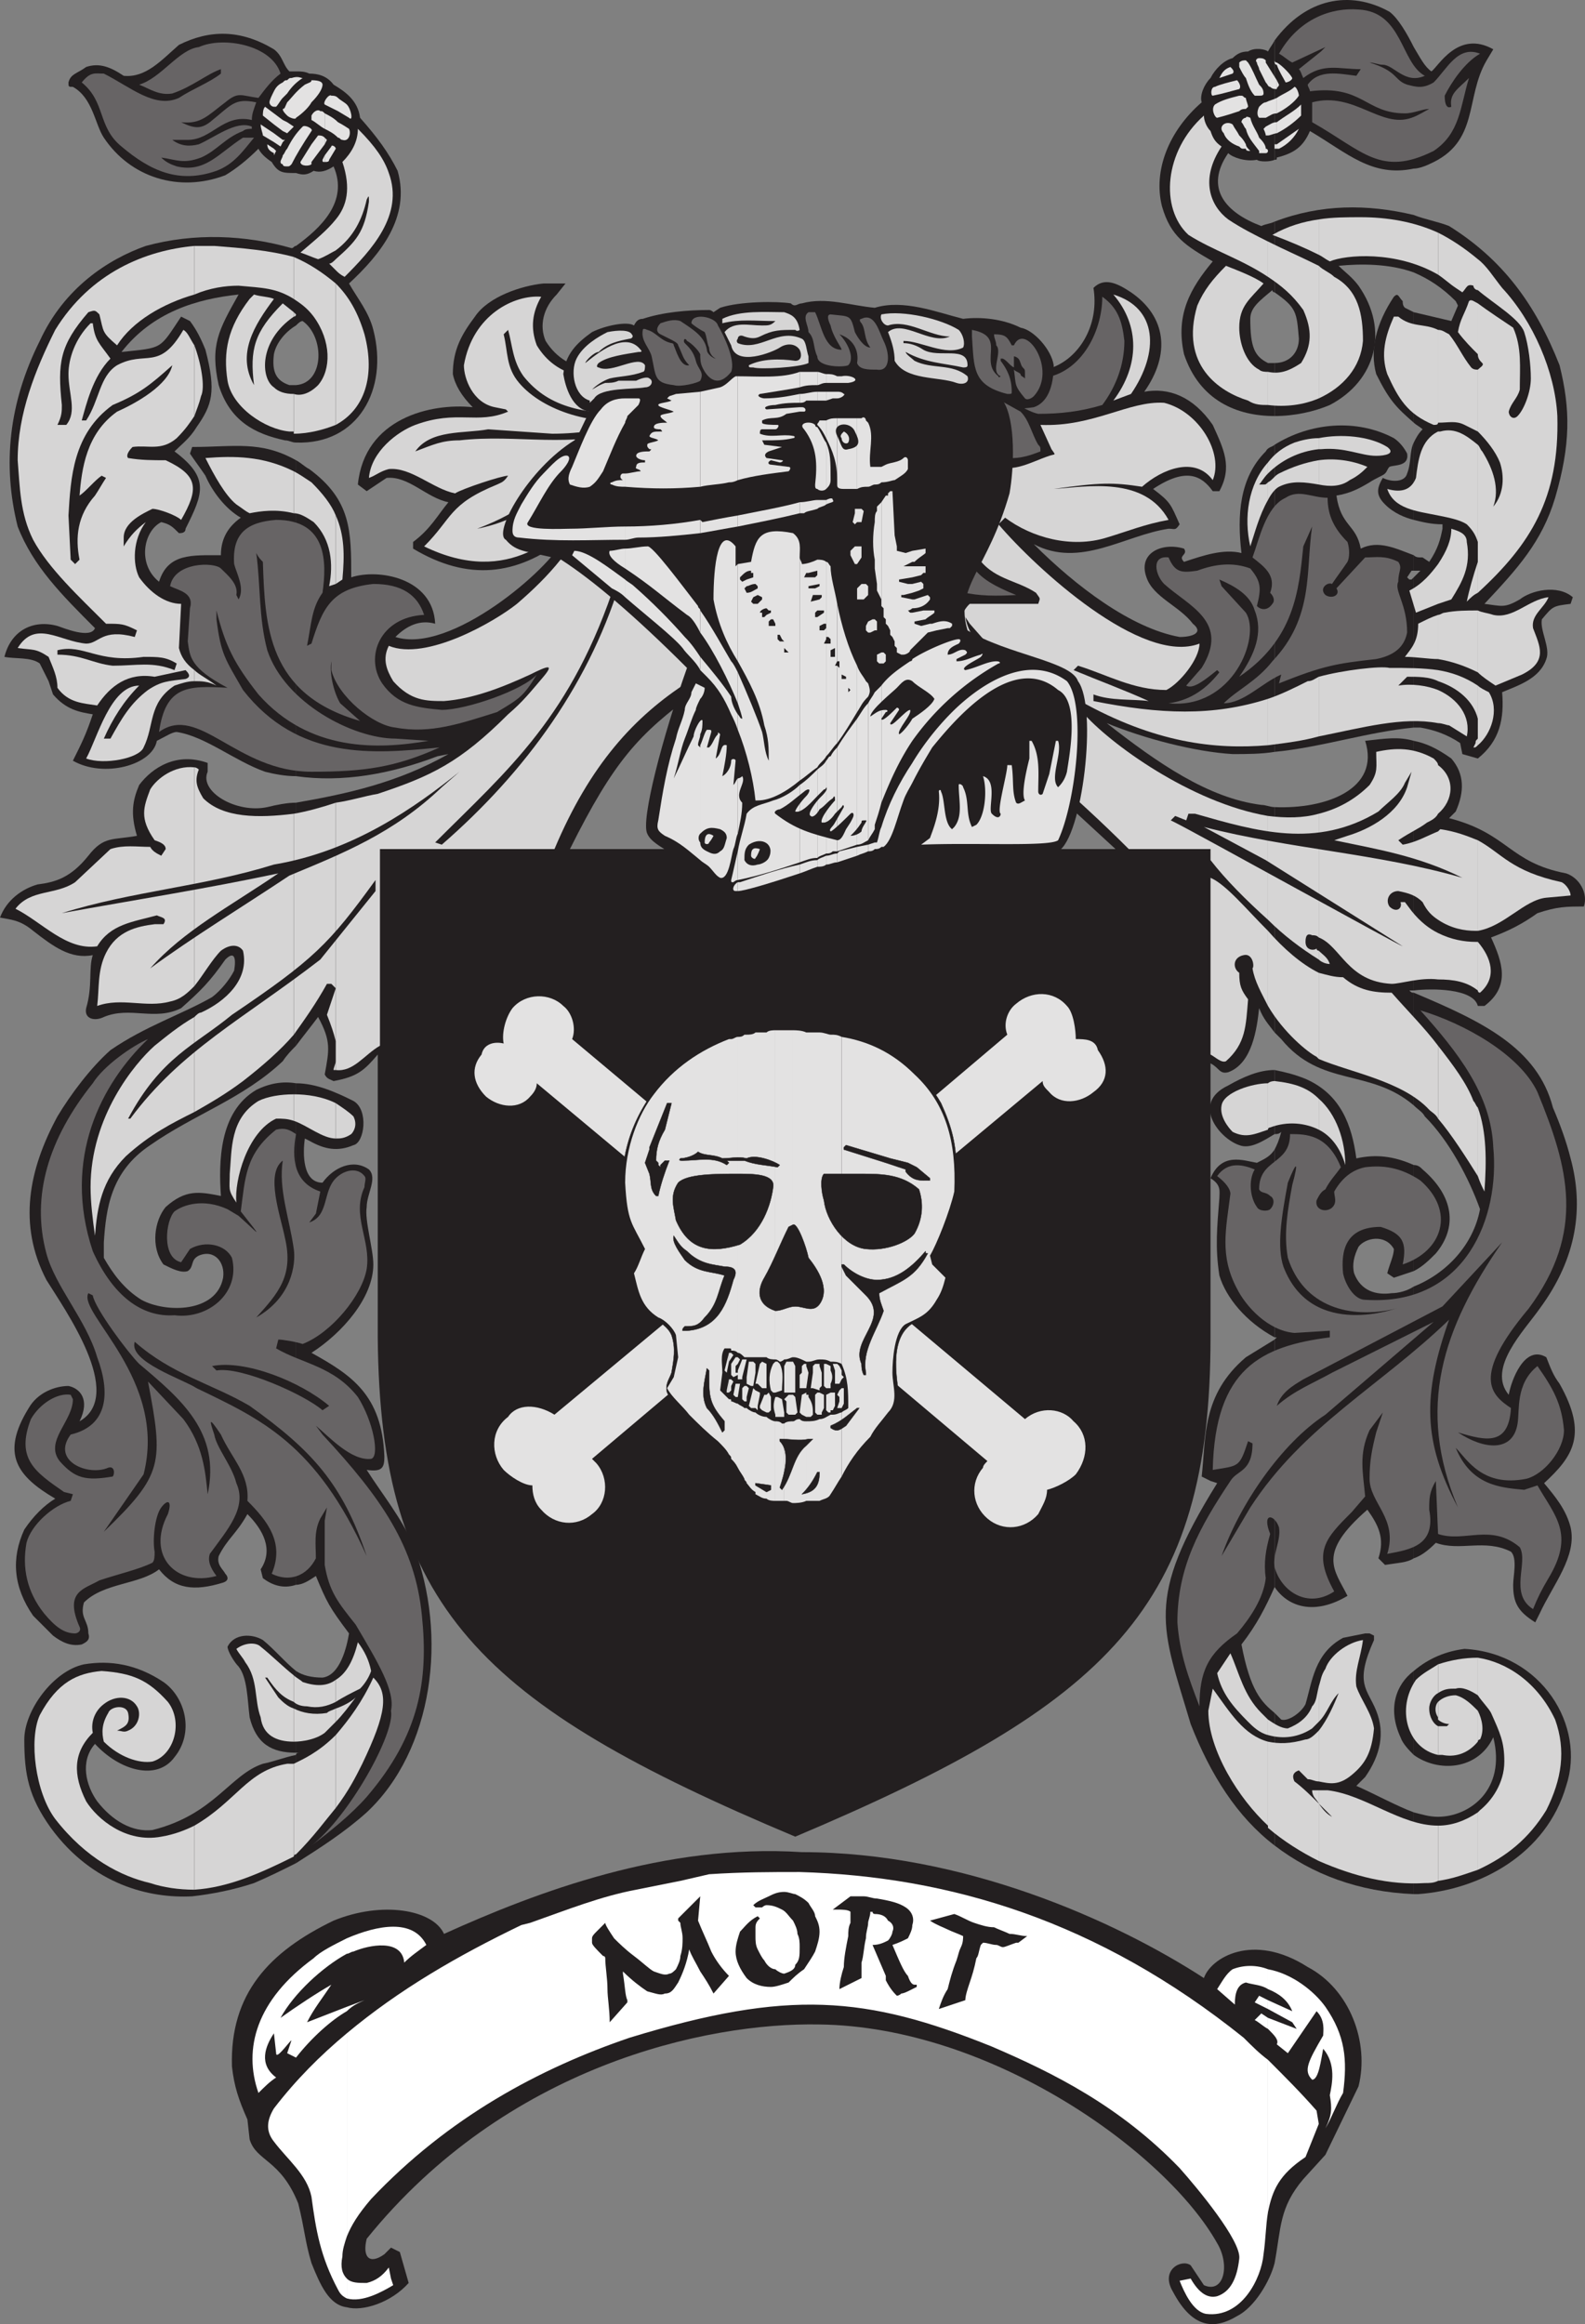<svg xmlns="http://www.w3.org/2000/svg" width="538.14" height="788.963"><rect width="100%" height="100%" fill="#808080" stroke="none"/><path fill="#231f20" fill-rule="evenodd" d="M480 615.234v27.75h1.5c21-1.5 43.5-13.5 50.25-36.75 6.75-20.25-8.25-45-34.5-46.5-6 .75-12 3-17.25 7.5v28.5c8.25 6 21.75 5.25 27-6 4.5 18-8.25 27-18.75 27-3 0-5.25-.75-8.25-1.5m0-178.5v92.25c2.25-.75 4.5-2.25 7.5-5.25 8.25 3 16.5-1.5 25.5 3 2.25 2.25.75 8.25.75 11.25 0 6 1.5 9 7.5 12.75l1.5-3c4.5-9.75 12.75-19.5 10.5-29.25-1.5-6-5.25-10.5-9-15 9.75-9 15-16.5 5.25-33.75-2.25-3-3-5.25-4.5-9-7.5-4.5-12 8.25-12.75 12.75-7.5-9 5.25-21.75 10.5-29.25 12.75-17.25 15-34.5 10.5-51-1.5-6-3.75-12-6-17.25-5.25-20.25-24-29.25-47.25-39v38.25c1.5 1.5 3 2.25 3.75 3.75 8.25 8.25 15 21 18.75 31.5-2.25 12-11.25 21.75-22.5 26.25"/><path fill="#231f20" fill-rule="evenodd" d="M480 395.484v36c3-1.5 5.25-3.75 7.5-6 7.5-9 6-19.5-4.5-28.5-.75-.75-1.5-1.5-3-1.5m0-144v84.75c6-.75 20.25-.75 21.75 5.25H504c9-6.75 6-15 2.25-23.25 6-2.25 10.5-4.5 15.75-8.25 6.75-2.25 9.75-2.25 15.75-2.25 1.5-4.5-1.5-9.75-6-11.25-19.5-3.75-19.5-13.5-39.75-18.75l2.25-2.25c3-6.75 3-12.75-1.5-18-5.25-3.75-9-5.25-12.75-6m0-55.5v51h2.25c4.5.75 9 2.25 13.5 5.25l.75 3.75 5.25 1.5c7.5-6 9-13.5 8.25-22.5 5.25-2.25 12.75-4.5 15-11.25 1.5-3.75-2.25-9.75-1.5-13.5 3.75-4.5 3.75-4.5 9.75-5.25l.75-2.25c-5.25-4.5-14.25-2.25-18 .75-5.25 3-6 2.25-12 1.5 11.25-12 19.5-21 24-36 5.25-18 5.25-30 1.5-45-8.25-21-19.5-36-37.5-47.25-3.75-1.5-8.25-2.25-12-3.75v19.5c5.25 2.25 9.75 5.25 14.25 9.75l.75 1.5-2.25 5.25-12.75-3v37.5c.75.75 2.25 1.5 3 2.25-1.5 1.5-2.25 3-3 4.5v26.25c3 .75 6 1.5 9.75 1.5v1.5c-.75 3.75-1.5 6.75-4.5 11.25l-2.25-1.5c-1.5 0-2.25 0-3-.75v5.25h2.25l-2.25 2.25m0-180v41.25c1.5 0 3.75-.75 5.25-1.5 17.25-7.5 12-22.5 19.5-35.25l2.25-3.75c-12-6.75-18.75 6-21 7.5-2.25-1.5-3.75-4.5-6-8.25m0 41.25v-41.25c-2.25-4.5-5.25-9.75-8.25-12-13.5-7.5-28.5-4.5-39 9.75v40.5c.75 0 .75 0 .75-.75 6-1.5 9-3.75 11.25-9 12.75 7.5 21 15.75 35.25 12.75m0 35.25v-19.5c-15.75-3.75-31.5-3.75-47.25 2.25v24c7.5 5.25 7.5 6.75 8.25 15.75 0 4.5-3 8.25-8.25 8.25v18c6.75 0 13.5-1.5 18.75-3.75 15.75-8.25 20.25-25.5 9.75-40.5-2.25-3-4.5-4.5-6.75-6.75 7.5-.75 17.25-.75 25.5 2.25"/><path fill="#231f20" fill-rule="evenodd" d="M480 143.484v-37.5l-3-1.5c-.75-.75-.75-1.5-.75-2.25-1.5-1.5-1.5-3-3-1.5-6 9-8.25 18-6 26.25 4.5 9 6.75 11.25 12.75 16.5m0 33v-26.25c-1.5 3-.75 6.75-2.25 10.5-.75 3-5.25 3-8.25 1.5-2.25 3.75-2.25 6 .75 9s6.75 4.5 9.75 5.25"/><path fill="#231f20" fill-rule="evenodd" d="M480 193.734v-5.25c-6-2.25-12-5.25-18-2.25-1.5-8.25-6.75-7.5-8.25-18 4.5-.75 7.5-2.25 11.25-4.5 2.25-1.5 4.5-2.25 5.25-3s.75-1.5 1.5-2.25c1.5-.75 6.75 0 6-4.5-.75-1.5-2.25-3.75-4.5-5.25-12.75-6.75-28.5-5.25-40.5 2.25v104.25c15.75-1.5 31.5-6.75 47.25-8.25v-51l-.75.75h-.75l-.75-.75 1.5-2.25h.75m0 142.5v-84.75c-5.25-1.5-9.75-.75-16.5 0 5.25 16.5-13.5 23.25-30.75 22.5v76.5l2.25 2.25c13.5 16.5 30 9.75 45 22.5v-38.25c-.75 0-.75 0-1.5-.75h1.5m0 95.25v-36c-6.75-3-12.75-3.75-19.5-2.25-1.5-11.25-5.25-21.75-17.25-27-3.75-1.5-6.75-2.25-10.5-3v21.75c.75 0 1.5 0 2.25-.75-.75 3-1.5 4.5-2.25 6v63.75h.75l-.75.75v84c4.5 6.75 13.5 9.75 24.75 3-4.5-9-10.5-14.25 6.75-29.25 3.75 5.25 6 9.75 3.75 16.5l2.25 2.25c4.5-.75 7.5-.75 9.75-2.25v-92.25c-2.25 1.5-5.25 2.25-7.5 2.25-5.25.75-10.5-.75-12.75-6.75-.75-3 0-6 1.5-9 2.25-3 9-4.5 12 .75 0 2.25-1.5 5.25-2.25 8.25l2.25 1.5 6.75-2.25m0 164.25v-28.5c-6 4.5-9 12.75-4.5 22.5.75 2.25 3 4.5 4.5 6m0 47.25v-27.75c-6-2.25-12.75-6-19.5-9l3-3c5.25-7.5 6.75-15 3.75-22.5s-7.5-9-.75-24v-1.5l-1.5-.75h-1.5l-7.5 1.5c-9.75 5.25-10.5 15-12.75 22.5-1.5 3-6 6-8.25 5.25l-2.25-2.25v45c12.75 9.75 28.5 15.75 47.25 16.5m-47.25-588.75v-40.5c-.75 1.5-1.5 2.25-2.25 3.75-.75-.75-4.5-1.5-6.75 0-2.25 0-3.75.75-5.25 2.25-3 .75-6 3.75-7.5 6.75-2.25 2.25-3.75 6-3 8.25-11.25 9.75-16.5 23.25-13.5 35.25 3 10.5 8.25 13.5 17.25 18.75-7.5 9-12.75 18-9.75 31.5 5.25 15.75 18 21 30.75 21v-18h-2.25c-4.5-2.25-6-5.25-6-15 0-3.75 3-6 7.5-9.75 0 .75.75.75.75.75v-24c-1.5.75-3 .75-4.5 1.5-12-4.5-19.5-12.75-11.25-24.75 1.5 1.5 6 3 9.75 2.25.75.75 4.5.75 6 0"/><path fill="#231f20" fill-rule="evenodd" d="M432.75 255.234v-104.25c-.75.75-2.25.75-3 2.25-9 9-9.75 21.75-8.25 34.5-6-1.5-12.75.75-19.5 3-2.25-2.25 1.5-2.25 0-4.5-7.5-2.25-15.75 1.5-12.75 9.75 2.25 6.75 11.25 9.75 15.75 15.75 3.75 3 0 4.5-4.5 4.5-16.5-3-35.25-17.25-49.5-31.5 15.75 8.25 30.75-3 45.75-5.25 2.25 0 2.25.75 3.75-1.5-3-6.75-3-7.5-9-12 11.25-7.5 16.5-4.5 20.25.75H414c4.5-8.25 1.5-14.25-2.25-22.5-6.75-9.75-15-12.75-23.25-11.25 9-12.75 7.5-25.5-4.5-33.75-4.5-3-9-5.25-12.75-1.5 3.75 23.25-22.5 40.5-36.75 16.5-8.25 2.25-11.25 2.25-18.75 0-2.25-2.25-17.25-1.5-39-5.25 12.75 17.25 6.75 23.25-7.5 25.5 3 20.25 17.25 24 31.5 13.5-6 31.5 1.5 51 24 56.25-6 9.75-6.75 25.5 3 33 6.75 7.5 16.5 1.5 21.75 9 3 7.5.75 10.5.75 15.75l28.5 26.25H193.5c15-30 23.25-39 42.75-53.25 15-9 20.25-71.25-9-87 3-18.75 23.25-27.75 25.5-30.75s-16.5-5.25-18.75-3.75c-5.25 3-9.75 6-16.5 9-10.5 4.5-24.75 5.25-32.25-6.75-2.25-5.25-.75-11.25 3.75-15.75l3-3.75h-7.5c-7.5.75-18.75 4.5-23.25 11.25-4.5 6-7.5 11.25-7.5 19.5.75 3.75 3 7.5 6.75 11.25-14.25-1.5-36.75 3.75-39 26.25l3 2.25 6.75-4.5c7.5-.75 13.5 6.75 21 8.25-3.75 4.5-6 9-12 13.5v2.25c18.75 11.25 35.25 9 51-3-4.5 9.75-38.25 39-57 33 3.75-3.75 8.25-6 13.5-4.5-.75-15.75-19.5-18.75-28.5-15.75 0-15.75 0-26.25-14.25-36.75-1.5-.75-3-2.25-4.5-3v107.25c15.75 2.25 32.25-.75 48-6.75l3.75-.75c-17.25 9.75-34.5 13.5-51.75 16.5v82.5c2.25-3 5.25-6.75 7.5-9.75 4.5 8.25 3.75 11.25 2.25 19.5.75 1.5 1.5 1.5 3 2.25 8.25-1.5 10.5-3.75 15-9v96c.75 91.5 34.5 124.5 141.75 169.5 106.5-45 141-78 141-169.5v-93c3 1.5 3 3.75 6 3 8.25-3 9.75-15 10.5-21.75 1.5 3.75 3 5.25 5.25 8.25v-76.5c-1.5 0-3-.75-4.5-.75-18-2.25-35.25-14.25-52.5-27.75 12.75 5.25 30 9.75 42.75 10.5 4.5 0 9.75 0 14.25-.75"/><path fill="#231f20" fill-rule="evenodd" d="M432.75 384.984v-21.75c-5.25 0-10.5 2.25-15.75 5.25-12.75 6-3 18 3.75 20.25 3.75 1.5 8.25-1.5 12-3.75m0 69v-63.75c-1.5 2.25-3 3-6 4.5-4.5-.75-12-3.75-15.75 5.25 3.75 2.25 3 4.5 3 6.75-.75 9.75-1.5 16.5 0 26.25 2.25 7.5 9 15.75 18.75 21m0 84.75v-84l-9.75 6c-15 12.75-13.5 27-15 40.5l3 1.5 2.25.75c-24.75 39.75-18.75 48.75-9 81.75 6.75 17.25 15.75 31.5 28.5 41.25v-45c-4.5-3.75-8.25-7.5-11.25-23.25 5.25-6.75 8.25-12.75 11.25-19.5m-332.25 57v36.75c8.25-5.25 16.5-10.5 24-17.25 22.5-21 27.75-60 15.75-90.75-3.75-9-10.5-17.25-15.75-25.5 5.25.75 6-.75 6-4.5-.75-21-11.25-27.75-24.75-35.25 10.5-6.75 21-18.75 21-30 0-5.25-3-15-2.25-19.5 0-4.5 3.75-9.75.75-12.75-5.25-3.75-12-.75-15.75 4.5-6.75 0-6.75-9.75-6-15l1.5.75c5.25 3 9.75 3.75 15 1.5 3.75-.75 5.25-12 0-15-6-3-12.75-6-19.5-6v170.25c2.25 0 4.5-1.5 6.75-3 3.75 9 4.5 10.5 11.25 19.5-.75 4.5-3 14.25-9 15-3.75 0-6.75-.75-9-2.25v27.75h1.5c-.75 0-1.5 0-1.5.75m0-465v19.5c21 .75 31.5-18 26.25-38.25-1.5-6-5.25-10.5-8.25-15.75 10.5-9.75 21-22.5 16.5-38.25-3-6-6.75-11.25-12.75-18-.75-6-5.25-9-9-11.25-2.25-3-5.25-3.75-8.25-3.75-1.5-.75-3-.75-4.5-.75v34.5c2.25.75 3.75.75 6-.75 2.25.75 4.5 0 6.75-1.5 5.25 12-4.5 21-12.75 27v27c.75-.75 1.5-1.5 2.25-1.5 7.5 5.25 7.5 21-2.25 21.75m0-72v-34.5h-2.25c-2.25-2.25-2.25-5.25-5.25-7.5-11.25-6.75-21.75-6.75-32.25-1.5-6 5.25-11.25 11.25-18.75 10.5-4.5-3-8.25-4.5-12.75-3-3 2.25-5.25 2.25-6 5.25 0 1.5 0 1.5 1.5 1.5 6.75 3.75 7.5 12.75 10.5 17.25 9 13.5 25.5 18.75 41.25 12.75 3.75-2.25 7.5-5.25 11.25-9 .75 1.5 2.25 3 4.5 4.5 2.25 3.75 3.75 3.75 8.25 3.75m0 51.75v-27c-.75 0-.75.75-1.5.75-15.75-4.5-33-5.25-49.5-.75-12.75 4.5-27.75 14.25-36 32.25-10.5 21-12.75 42-7.5 63 5.25 13.5 15 23.25 26.25 34.5-1.5 3.75-10.5 0-12.75-.75-8.25-2.25-15.75 1.5-18 10.5 3.75.75 9 0 12 2.25l3 6 1.5 4.5c4.5 5.25 9 6 13.5 6.75-2.25 6.75-3.75 9.75-6.75 15.75 10.5 6 27 1.5 28.5-6.75 3-1.5 5.25-3 6.75-3 9.75 1.5 19.5 9.75 30 13.5 3 .75 6.75 1.5 10.5 1.5v-107.25c-12-6.75-21-4.5-35.25-4.5l-.75 2.25c1.5 2.25 3.75 5.25 5.25 7.5 2.25 5.25 6.75 11.25 12 14.25-5.25 3.75-6.75 8.25-6.75 12.75-9.75 0-18-.75-21 9-7.5-6-5.25-17.25.75-20.25 3 .75 3.75 1.5 6 3.75.75 0 2.25 0 2.25-1.5 6-12 8.25-17.25-3.75-26.25 2.25-2.25 5.25-4.5 7.5-8.25 5.25-7.5 6.75-12 3-26.25-1.5-3.75-3-6.75-5.25-9.75l-3-1.5c-7.5 11.25-6 10.5-20.25 12 10.5-13.5 25.5-18 39.75-19.5-6.75 12-9.75 17.25-6.75 30.75 3.75 12 12 16.5 22.5 18.75 1.5 0 2.25.75 3.75.75v-19.5h-2.25c-4.5-1.5-6-4.5-5.25-10.5.75-3.75 3.75-7.5 7.5-9.75"/><path fill="#231f20" fill-rule="evenodd" d="M100.5 354.984v-82.5c-3 0-6.75.75-9.75 1.5-10.5 2.25-23.25-5.25-20.25-12v-3c-10.5-3.75-18.75 1.5-23.25 7.5-2.25 5.25-3 9.75-.75 17.25-8.25 1.5-11.25 0-16.5 6.75-6 7.5-11.25 9-17.25 9.75-5.25 1.5-10.5 5.25-12.75 11.25 3.75.75 6.75.75 11.25 4.5 6.75 5.25 12.75 9.75 20.25 8.25-1.5 4.5 0 10.5-2.25 18-.75 3.75 3 4.5 6 3 9-3.75 17.25 1.5 26.25-3 6.75-6 9.75-9 15-16.5 3-3 3.75-.75 3 3.75-1.5 3-4.5 6.75-7.5 9-10.5 6-22.5 9.75-34.5 18-6.75 6-13.5 15-18 22.5-9.75 18-13.5 36.75-3.75 55.5 6 9.75 27 39 11.25 48 3.75-7.5 0-11.25-3.75-12-4.5 0-10.5 2.25-13.5 7.5-9.75 15.75-3.75 23.25 9 30.75-3.75 2.25-7.5 6-10.5 10.5-4.5 9.75-3.75 19.5 3 29.25l6.75 6.75c3 2.25 6 3.75 9.75 3 1.5-.75 3-1.5 2.25-3.75 0-4.5-3-5.25-1.5-10.5 6.75-6.75 18.75-6 25.5-11.25 5.25 6.75 12 7.5 21.75 4.5 2.25-.75 1.5-2.25.75-3-.75-1.5-3-3-2.25-6 3-6 6-7.5 9.75-14.25 5.25 5.25 9 12 4.5 18.75l.75 3c3 2.25 6.75 3.75 11.25 2.25v-170.25c-4.5-.75-9 0-13.5 2.25-12.75 7.5-12.75 24.75-12 36-7.5-1.5-12-2.25-18.75 3.75-3.75 4.5-5.25 13.5-.75 19.5 3 1.5 6 3 8.25 2.25 2.25-1.5.75-3.75 3.75-5.25 5.25-2.25 9 2.25 8.25 7.5-2.25 12-19.5 12-27.75 7.5-6-3.75-9.75-9-12.75-14.25v-5.25c.75-11.25 2.25-24 15.75-33 15-10.5 31.5-15.75 45-28.5 1.5-2.25 3-3.75 4.5-5.25m0 240v-27.75c-3.75-3-7.5-7.5-11.25-10.5-3.75-2.25-9.75-2.25-12 2.25 0 1.5 2.25 5.25 3.75 6.75 3 3.75 3 11.25 3.75 17.25 2.25 9 7.5 12 15.75 12"/><path fill="#231f20" fill-rule="evenodd" d="M100.5 632.484v-36.75c-3.75.75-7.5 2.25-11.25 3-11.25 3.75-16.5 17.25-37.5 22.5-6.75.75-13.5-3-18.75-9.75-3.75-5.25-6-13.5-.75-19.5 8.25 9 21 12.75 27 4.5 6.75-8.25 3.75-20.25-3.75-25.5-9-6-18-7.5-27-6-10.5 2.25-20.25 15.75-20.25 25.5 0 12 1.5 19.5 9 30 14.25 19.5 33.75 24 48 23.25 6.75-.75 14.25-2.25 21-4.5 5.25-2.25 9.75-4.5 14.25-6.75"/><path fill="#d6d5d5" fill-rule="evenodd" d="M501.75 615.234v19.5c9.75-4.5 17.25-10.5 23.25-20.25 5.25-10.5 6.75-20.25 3-30.75-6-12.75-16.5-19.5-26.25-21v12.75c1.5 2.25 3.75 4.5 4.5 6 3 6.75 4.5 9.75 4.5 16.5 0 7.5-4.5 13.5-8.25 16.5l-.75.75"/><path fill="#d6d5d5" fill-rule="evenodd" d="M501.75 580.734v10.5s0-.75.75-.75c1.5-3 .75-6.75-.75-9.75m0-204.75v23.25c.75 2.25 1.5 3.75 2.25 5.25.75-10.5.75-20.25-2.25-28.5m0-56.25v16.5s0 .75.75.75c6-5.25 3.75-12-.75-17.25m0-34.5v30.75c9-1.5 15.75-10.5 23.25-11.25l8.25-.75c0-1.5-1.5-3.75-3-4.5-17.25-3.75-20.25-9.75-28.5-14.25m0-34.5v2.25c4.5-3.75 7.5-12 3.75-18-1.5-.75-3-1.5-3.75-2.25v18m0-43.5v21c1.5 1.5 3.75 3 6 4.5l9-3.75c9-4.5 6-9.75 3.75-15.75-.75-4.5 3.75-6.75 5.25-10.5-6.75.75-12 7.5-18.75 6-2.25-.75-3.75-.75-5.25-1.5m0-16.5v10.5c18-16.5 27.75-32.25 27-60-.75-15-8.25-32.25-18.75-43.5-3-3.75-5.25-7.5-8.25-9.75v10.5c5.25 4.5 14.25 9.75 15.75 14.25s2.25 11.25 2.25 15.75-2.25 10.5-4.5 12.75c-1.5 1.5-3 0-3-1.5.75-3 3-4.5 3.75-7.5 0-7.5.75-14.25-2.25-21-2.25-1.5-9-6-12-8.25v17.25c0 1.5.75 2.25 1.5 3s-.75 1.5-1.5 2.25v21c3 3 6 6.75 7.5 10.5 1.5 4.5 1.5 10.5-2.25 15 2.25-6 0-12.75-3.75-18.75-.75-.75-.75-1.5-1.5-2.25v39.75m0-92.25v-10.5c-4.5-3.75-9-6.75-13.5-9v14.25c2.25 1.5 3.75 3 6 4.5l2.25 1.5c1.5-1.5 1.5-3 3.75-2.25 0 .75.75 1.5 1.5 1.5m0 21.75v-17.25c-1.5-.75-2.25-1.5-3-.75-1.5 4.5-3 6-3.75 10.5 2.25 3 4.5 5.25 6.75 7.5"/><path fill="#d6d5d5" fill-rule="evenodd" d="M501.75 146.484v-21c-.75 0-1.5 0-2.25-.75-3-3.75-4.5-7.5-7.5-11.25-1.5-.75-2.25-1.5-3.75-1.5v31.5c3.75 0 6-.75 9 .75l4.5 2.25m0 37.5v-33c-3.75-3-7.5-6-12.75-4.5h-.75v28.5c3.75.75 7.5 1.5 9.75 3 2.25 2.25 3 3.75 3.75 6m0 17.25v-10.5c-1.5 4.5-3 9.75-3.75 13.5 1.5-1.5 2.25-2.25 3.75-3m0 27v-21c-3.75 0-7.5 0-11.25.75-.75 0-1.5.75-2.25.75v15c4.5.75 9 2.25 13.5 4.5m0 15.75v-11.25c-4.5-3-9-4.5-13.5-5.25v3.75c6.75 2.25 12 6.75 13.5 12.75m0 9v-2.25c-.75.75-.75.75-.75 1.5l-.75 1.5c.75 0 .75 0 1.5-.75m0 63v-30.75c-3.75-1.5-7.5-3-12.75-3.75l-.75.75v30c4.5 3 9 3.75 12.75 3.75h.75m0 20.25v-16.5H501c-3.75 0-8.25-.75-12.75-3v15.75c5.25 0 9.75.75 13.5 3.75m0 63v-23.25c-.75-.75-.75-1.5-1.5-2.25-2.25-6-6.75-12-12-18.75v24.75c4.5 5.25 9.75 13.5 13.5 19.5m0 176.25v-12.75c-4.5 0-9 .75-13.5 2.25v9.75c2.25-1.5 3.75-1.5 6-1.5 2.25-.75 5.25.75 7.5 2.25m0 15.75v-10.5c-2.25-2.25-4.5-4.5-7.5-5.25-2.25 0-4.5.75-6 2.25v6c.75.75 2.25 1.5 3.75 1.5l-.75.75h-3v9.75h1.5c3.75.75 8.25 0 12-4.5m0 43.5v-19.5c-4.5 3-9 4.5-13.5 4.5v18.75c5.25-.75 9-2.25 13.5-3.75m-13.5-375v16.5c5.25-4.5 6-12 0-16.5m0-25.5v11.25c1.5 0 3 .75 3.75.75l6 3.75c1.5-6.75-3-12.75-9.75-15.75m0-42.75v13.5l4.5-1.5c3.75-6 6.75-11.25 5.25-19.5 0-3-3-3.75-5.25-4.5 0 3.75-1.5 7.5-4.5 12m0-98.25v-14.25c-8.25-3.75-17.25-5.25-26.25-5.25-4.5 0-9.75 0-14.25.75v12c1.5.75 2.25 1.5 3.75 2.25 5.25-2.25 22.5-3.75 36.75 4.5m0 50.25v-31.5c-4.5-2.25-9-.75-13.5-4.5h-1.5c-3 6.75-4.5 12.75-2.25 19.5 3.75 8.25 6.75 13.5 15.75 17.25.75 0 1.5 0 1.5-.75m0 31.5v-28.5c-6 3-6.75 9.75-7.5 15.75-1.5 3.75-4.5 5.25-9.75 3.75 2.25 6.75 9.75 7.5 17.25 9m0 30v-13.5c-2.25 3-5.25 6.75-9.75 9l2.25 7.5 7.5-3m0 18.75v-15c-2.25.75-3.75 1.5-6.75 3 0 6-2.25 8.25-4.5 11.25 3.75 0 8.25.75 11.25.75m0 7.5v-3.75c-5.25-.75-10.5-.75-16.5-.75-3-.75-15.75.75-24 3v20.25c15-3 28.5-6.75 40.5-4.5v-11.25c-3.75-1.5-9-2.25-13.5-1.5l3-3c3.75 0 7.5 0 10.5 1.5m0 45v-16.5c0-.75-.75-1.5-1.5-2.25-6.75-3.75-12.75-3.75-19.5-2.25 0 5.25.75 6.75-2.25 11.25-5.25 5.25-11.25 8.25-17.25 9.75v42c7.5 3 9.75 15 24.75 15.75 3 0 9.75-2.25 15.75-1.5v-15.75c-3-1.5-6-3.75-9-7.5l-2.25-3h-1.5c.75 2.25-1.5 3.75-3.75 1.5-1.5-2.25 0-5.25 3-5.25 3.75.75 6 1.5 8.25 3.75 1.5 3 3 4.5 5.25 6v-30c-3.75 1.5-7.5 3.75-12 4.5l-1.5-1.5c4.5-3 6.75-3.75 9.75-6 1.5-.75 3-1.5 3.75-3"/><path fill="#d6d5d5" fill-rule="evenodd" d="M488.25 379.734v-24.75c-4.5-6-10.5-12-15.75-18-6 0-11.25-.75-16.5-5.25-3 0-5.25-.75-8.25-1.5v29.25c10.5 4.5 28.5 7.5 37.5 17.25.75.75 2.25 1.5 3 3m0 195v-9.75c-2.25 1.5-5.25 3-7.5 5.25-6.75 9.75-3 23.25 7.5 25.5v-9.75c-1.5-.75-3-3-3-6 0-2.25 1.5-4.5 3-5.25"/><path fill="#d6d5d5" fill-rule="evenodd" d="M488.25 583.734v-6c-.75.75-1.5 3 0 5.25v.75m0 54.75v-18.75c-12.75 0-24.75-10.5-37.5-12h-3v4.5l4.5 4.5c-1.5-.75-3-2.25-4.5-4.5v19.5c12 5.25 24 8.25 36 7.5 1.5 0 3 0 4.5-.75m-40.5-51v17.25c3.75.75 6.75 1.5 11.25-2.25s6.75-7.5 7.5-15.75c-.75-5.25-4.5-9.75-6-14.25-.75-5.25 1.5-9.75 2.25-15.75-5.25.75-11.25 5.25-12.75 9.75-1.5 2.25-1.5 3.75-2.25 6v12c3-3 3.75-6.75 6.75-9.75-1.5 3.75-3.75 9-6.75 12.75m0-214.5v10.5c4.5 2.25 7.5 6.75 9 12 0-8.25-3-17.25-9-22.5m0-50.25v3c.75.75 2.25 1.5 3.75 1.5-.75-2.25-2.25-3-3.75-4.5m0-166.5v8.25c3.75.75 7.5.75 10.5-1.5 3-1.5 4.5-3 6-4.5-5.25-2.25-11.25-3-16.5-2.25m0-7.5v3.75h.75c8.25-.75 13.5 2.25 18.75 2.25 3 0 6.75-.75 3.75-3-6-3.75-15.75-4.5-23.25-3m0-58.5v45c8.25-3.75 14.25-10.5 15-19.5 0-9-1.5-17.25-9.75-21.75-1.5-1.5-3.75-2.25-5.25-3.75m0-3.75v-12c-5.25.75-10.5 2.25-15.75 5.25 6 2.25 11.25 4.5 15.75 6.75"/><path fill="#d6d5d5" fill-rule="evenodd" d="M447.75 135.234v-45c-6-3-11.25-5.25-17.25-8.25v12c4.5 3 8.25 6 12 11.25 3 6.75 3 12-.75 18-4.5 3-7.5 3.75-11.25 3v11.25c6 .75 12 0 17.25-2.25m0 17.25v-3.75c-3 0-6 .75-8.25 1.5-3.75 1.5-6.75 3.75-9 6.75v3.75c4.5-4.5 10.5-7.5 17.25-8.25m0 12v-8.25c-4.5.75-9 2.25-13.5 4.5-1.5.75-2.25 2.25-3.75 3v6c.75-1.5 2.25-3.75 3.75-4.5 4.5-2.25 9-1.5 13.5-.75m0 85.5v-20.25c-1.5.75-2.25 1.5-3.75 1.5-4.5 2.25-9 4.5-13.5 6v15.75c6-.75 12-1.5 17.25-3m0 68.25v-42c-5.25 1.5-11.25 1.5-17.25.75v35.25c5.25 5.25 11.25 9.75 17.25 13.5v-3s-.75 0-.75-.75c-.75.75-3.75.75-3.75-2.25 0-2.25.75-3 2.25-2.25.75 0 1.5 0 2.25.75m0 41.25v-29.25c-6-3-12-8.25-17.25-14.25v25.5c5.25 9 13.5 15.75 16.5 17.25l.75.75m0 24v-10.5c-3.75-3.75-8.25-5.25-15-6 0 0-1.5 0-2.25.75v15.75c0-.75.75-.75.75-.75 6-2.25 12-1.5 16.5.75m0 201v-12c-.75 3-.75 5.25-2.25 6.75-1.5 3.75-4.5 6-8.25 7.5-2.25 0-4.5-1.5-6.75-3v5.25c5.25 1.5 10.5.75 15-2.25l2.25-2.25"/><path fill="#d6d5d5" fill-rule="evenodd" d="M447.75 604.734v-17.25c-1.5 1.5-3 3-4.5 3-5.25 1.5-9 1.5-12.75.75v29.25c5.25 4.5 11.25 8.25 17.25 11.25v-19.5c-2.25-2.25-5.25-5.25-8.25-7.5-.75-1.5-.75-3 1.5-3.75l3 3c1.5 0 2.25.75 3.75.75"/><path fill="#d6d5d5" fill-rule="evenodd" d="M447.75 612.234v-4.5h-2.25c0 2.25 1.5 3 2.25 4.5M430.5 93.984v-12c-4.5-2.25-9-4.5-13.5-7.5-6-4.5-9.75-13.5-2.25-24.75-2.25-1.5-3-3-3.75-5.25-1.5-1.5-2.25-3.75-2.25-5.25-13.5 12-15 31.5-5.25 40.5 8.25 5.25 18 8.25 27 14.25m0 43.5v-11.25c-.75 0-2.25 0-3-.75-4.5-2.25-6.75-9-6.75-14.25 0-7.5 3.75-9.75 8.25-15-3-2.25-9-4.5-12.75-6-4.5 4.5-7.5 8.25-9.75 13.5-6 20.25 7.5 29.25 17.25 32.25 2.25 1.5 4.5 1.5 6.75 1.5m0 23.25v-3.75c-6.75 7.5-8.25 18.75-6 28.5 1.5-4.5 3-10.5 6-15.75v-6c-.75.75-.75.75-1.5.75h-1.5c.75-.75 1.5-2.25 3-3.75m0 92.25v-15.75c-18.75 6-36.75 5.25-59.25.75v-2.25c6 2.25 12.75 1.5 18.75 2.25-8.25-3.75-16.5-6.75-25.5-10.5l1.5-1.5c9.75 3 18.75 8.25 30 8.25 4.5-2.25 11.25-10.5 11.25-15.75-19.5 7.5-55.5-25.5-68.25-40.5l2.25-2.25c9 6.75 22.5 10.5 34.5 6.75 7.5-2.25 12.75-4.5 21-6-8.25-15-27.75-11.25-39-10.5 15.75-2.25 20.25-2.25 30-.75 6.75-6 18-10.5 24-2.25 3.75-9-4.5-23.25-16.5-26.25-12-.75-24 8.25-42 7.5l3.75 8.25c1.5 2.25 1.5 1.5-.75 2.25-6.75 2.25-13.5 6.75-20.25 2.25.75 4.5 1.5 9 .75 13.5v9.75c-3 .75-6 0-9 0l3.75 8.25c5.25 8.25 13.5 8.25 20.25 12.75 1.5 2.25 1.5 1.5.75 3.75h-23.25c-6.75 6-6.75 28.5 5.25 33 6.75 0 10.5 0 15.75 5.25 6 4.5 4.5 11.25 3.75 18 10.5 9 20.25 18 29.25 27H411v3.75c5.25 6.75 12 13.5 19.5 20.25v-35.25c-26.25-4.5-54-24.75-63-35.25-.75-1.5-.75-2.25-.75-3.75 25.5 14.25 45.75 16.5 63.75 15"/><path fill="#d6d5d5" fill-rule="evenodd" d="M430.5 341.484v-25.5c-7.5-7.5-14.25-15.75-19.5-18v60c1.5.75 3.75 3 5.25 2.25 6.75-6 6.75-12 7.5-21-2.25-3-3-4.5-3-9-2.25-1.5-2.25-5.25 1.5-6 3-.75 3.75 3.75 3 4.5.75 4.5 3 8.25 5.25 12.75m0 42v-15.75c-5.25 0-15 3-15.75 7.5-.75 3.75 2.25 7.5 3.75 9 4.5 2.25 7.5.75 12-.75m0 205.5v-5.25l-2.25-2.25c-6-6-7.5-13.5-10.5-20.25l-4.5 6.75c1.5 6.75 5.25 11.25 10.5 16.5 1.5 1.5 3.75 3.75 6.75 4.5m0 31.5v-29.25c-8.25-2.25-12.75-9.75-18.75-18l-1.5 7.5c0 13.5 10.5 30 20.25 39v.75m-316.5-31.5v24.75c4.5-6 6.75-10.5 9-15 8.25-17.25 9-24 3.75-29.25-3.75 8.25-8.25 14.25-12.75 19.5m0-9v4.5c2.25-2.25 4.5-5.25 6.75-8.25-1.5 1.5-4.5 3-6.75 3.75m0-9.75v7.5c2.25-1.5 5.25-3 8.25-4.5 1.5-1.5 3-3.75 3.75-6-.75-3.75-2.25-6.75-4.5-9.75-1.5 6-3.75 10.5-7.5 12.75m0-195.75v12c1.5 0 3 0 5.25-1.5.75-.75 2.25-3 .75-6-1.5-1.5-3.75-3-6-4.5m0-14.25v3c6 .75 9.75-5.25 15-8.25v-66.75h59.25c12-28.5 27-45 45.75-57 19.5-34.5 4.5-105.75-37.5-71.25-11.25 9-19.5 16.5-34.5 19.5 15.75-6 20.25-11.25 33.75-24 7.5-4.5 16.5-6 24.75-9 .75-1.5 2.25-3 3.75-4.5l-10.5 3.75c-19.5 6.75-38.25 1.5-57.75 3.75-6 0-9 1.5-15 3.75 5.25-7.5 16.5-6 24.75-7.5l21.75 1.5c9 0 21-1.5 28.5-5.25-13.5 3-31.5-2.25-39.75-12-4.5-5.25-3.75-10.5-5.25-16.5l1.5-1.5c1.5 5.25 1.5 10.5 5.25 15.75 9 11.25 21.75 12.75 37.5 12.75 5.25 0 9.75-1.5 12-2.25 6-9 12-15.75 20.25-21-3.75 0-8.25 0-12.75-.75-14.25 10.5-41.25 19.5-52.5.75-2.25-6-1.5-11.25 1.5-16.5-9-.75-23.25 6-26.25 23.25 0 4.5 3 12.75 10.5 14.25l3.75.75.75.75c-10.5 4.5-17.25-.75-31.5 4.5-6 2.25-15 9-15.75 18 2.25-.75 3.75-2.25 6.75-3 7.5-.75 15 6.75 22.5 8.25 2.25-1.5 15.75-6 18-6-1.5 2.25-2.25 2.25-3.75 3-16.5 6.75-15 11.25-24.75 21 29.25 14.25 45.75-4.5 55.5-12.75-3 12-13.5 23.25-24 32.25-7.5 6-30.75 19.5-43.5 14.25-2.25 4.5-.75 8.25 1.5 12 6 6.75 11.25 6.75 17.25 6.75 9.75-.75 19.5-4.5 29.25-9 6-3 8.25-3.75 4.5.75-4.5 5.25-6.75 8.25-12 12.75-16.5 16.5-26.25 21-44.25 27-4.5.75-9 2.25-14.25 3v87.75m0-185.25v23.25l2.25-1.5c.75-8.25.75-15-2.25-21.75m0-78.75v48c9.75-5.25 13.5-16.5 9.75-30.75-2.25-7.5-5.25-12.75-9.75-17.25m0-8.25v3.75c.75.75 1.5 1.5 3 2.25 9-9 20.25-21 15-35.25-1.5-4.5-4.5-9-10.5-15 0 4.5-2.25 8.25-5.25 11.25 3 9 1.5 15-2.25 19.5v10.5c6-4.5 9-10.5 10.5-17.25.75-1.5.75-1.5.75.75-1.5 10.5-4.5 13.5-11.25 19.5m264 48c9-12 9-25.5 0-36 15 4.5 15.75 19.5 6 33.75l-6 2.25m-264-51v-10.5c-3 3.75-6.75 6.75-12 11.25 2.25.75 3.75 1.5 6 2.25 2.25-.75 4.5-2.25 6-3m0 6.75v-3.75c-.75.75-1.5 1.5-2.25 1.5l2.25 2.25"/><path fill="#d6d5d5" fill-rule="evenodd" d="M114 144.234v-48c-4.5-3.75-9-6.75-14.25-9v14.25c2.25 1.5 4.5 3 6.75 6 6 8.25 6 18 1.5 23.25-3 3-6 3.75-8.25 3v13.5c5.25 0 10.5-1.5 14.25-3m0 54v-23.25c-1.5-3.75-4.5-7.5-8.25-11.25-2.25-1.5-4.5-3-6-3.75v14.25c2.25 0 4.5 1.5 6.75 3 6 6 6.75 14.25 5.25 21.75l2.25-.75m0 155.25v-81c-4.5 1.5-9.75 3-14.25 3.75v75c3.75-5.25 7.5-10.5 11.25-17.25h1.5l1.5 1.5-3 9c1.5 3.75 2.25 6 3 9m0 9.75v-3c0 .75-.75 2.25-.75 3h.75m0 23.25v-12c-4.5-2.25-9.75-3-14.25-3v9c4.5 1.5 9.75 6 14.25 6m0 191.25v-7.5c-3 2.25-6.75 2.25-11.25.75-.75-.75-2.25-1.5-3-2.25v9c.75.75 2.25 1.5 4.5 1.5 3.75.75 6.75 0 9.75-1.5m0 6.75v-4.5c-1.5.75-2.25.75-3 1.5-4.5.75-8.25 0-11.25-1.5v11.25c3 0 7.5-.75 10.5-3l3.75-3.75m0 29.25v-24.75c-6 6-11.25 8.25-14.25 9.75v31.5s0-.75.75-.75c6-6 9.75-11.25 13.5-15.75"/><path fill="#d6d5d5" fill-rule="evenodd" d="M99.75 105.984v1.5s.75 0 .75-.75l-.75-.75m0-4.5v-14.25c-8.25-2.25-17.25-3-27-3.75H66v16.5c5.25-2.25 10.5-3 15-3 8.25.75 12.75.75 18.75 4.5"/><path fill="#d6d5d5" fill-rule="evenodd" d="M99.75 107.484v-1.5l-3.75-3c-9.75 9.75-11.25 15.75-9.75 27.75-6-10.5 0-20.25 6.75-29.25-1.5-.75-4.5-.75-6.75-1.5l-1.5 1.5c-7.5 9.75-9 18-7.5 27.75 1.5 9 12.75 16.5 21 17.25h1.5v-12.75c-3 0-5.25-.75-6.75-2.25-4.5-3-5.25-15.75 6.75-24m0 66.75v-14.25c-10.5-5.25-20.25-5.25-30-4.5 3 6 6.75 12.75 10.5 15.75 2.25 1.5 3 2.25 4.5 3 3.75-.75 9-1.5 15 0m0 177v-75c-12 1.5-24 1.5-30.75-5.25-2.25-3.75-3-6-1.5-9.75-.75-.75-1.5-.75-1.5-.75v74.25c3-3.75 6-9 9-12 3-2.25 6-2.25 7.5 0 2.25 9.75-6 17.25-14.25 21-.75 0-1.5.75-2.25 1.5v32.25c5.25-3 10.5-6 16.5-10.5 6.75-5.25 12.75-10.5 17.25-15.75m0 29.25v-9c-4.5 0-9 .75-12 2.25-9.75 6-9 16.5-9.75 24.75 0 5.25-.75 5.25 2.25 9.75-.75-7.5 3.75-24 13.5-28.5 2.25 0 3.75 0 6 .75m0 197.25v-9c-3.75-3-7.5-6.75-11.25-9.75-1.5-1.5-5.25-1.5-8.25.75.75 1.5 2.25 3 3 4.5 4.5 6 3 12.75 5.25 18.75.75 6 5.25 8.25 11.25 8.25v-11.25c-2.25-.75-3.75-2.25-5.25-3.75l-4.5-6.75h.75c3 4.5 5.25 6.75 9 8.25m0 52.5v-31.5H97.5c-13.5 2.25-17.25 12.75-31.5 21v21.75c11.25-.75 21.75-5.25 33.75-11.25M66 227.484v3.75c2.25 0 4.5 0 7.5 1.5-3-2.25-6-3.75-7.5-5.25m0-110.25v24c.75-2.25 1.5-3.75 2.25-6.75 1.5-3 0-11.25-2.25-17.25"/><path fill="#d6d5d5" fill-rule="evenodd" d="M66 99.984v-16.5c-16.5 1.5-35.25 9-47.25 28.5C12 125.484 6 140.484 6 156.234c.75 9 .75 18 5.25 27 5.25 9.75 15.75 19.5 24.75 28.5 5.25 0 6 0 10.5 2.25l-.75 2.25c-11.25-3-12 2.25-16.5 2.25-9-.75-17.25-8.25-23.25 1.5 5.25.75 6 0 10.5 3 1.5 3.75 3 6.75 3 10.5 3.75 5.25 9 5.25 13.5 6 4.5-6.75 10.5-11.25 19.5-9.75l10.5-2.25c.75.75 2.25 2.25 0 3-6 .75-8.25.75-12.75 3.75-6 4.5-9 9.75-12.75 16.5h-2.25c3-6.75 6.75-12.75 12-18-9.75 0-14.25 18-18 24.75 6 2.25 18 0 19.5-3.75 3.75-7.5 1.5-15 10.5-21 2.25-.75 4.5-1.5 6.75-1.5v-3.75c-3-2.25-4.5-4.5-5.25-7.5l.75-15c-5.25 0-10.5-3.75-14.25-9-2.25-4.5-2.25-12.75 2.25-18.75-3 2.25-5.25 4.5-7.5 8.25v-3c0-5.25 6.75-8.25 9.75-9.75 2.25 0 8.25 2.25 9.75 3.75 6-10.5 6-15-5.25-20.25-4.5 0-8.25 0-12.75-.75-.75-.75 0-2.25 1.5-3.75 5.25-.75 9.75 1.5 15-3 3-3 4.5-5.25 6-7.5v-24c-1.5-2.25-2.25-4.5-3.75-5.25-8.25 14.25-12.75 6.75-22.5 12-6 3.75-6 12-10.5 18.75h-1.5c1.5-5.25 3.75-15 9.75-21-3.75-5.25-5.25-6-6-12h-.75c-5.25 5.25-7.5 12-7.5 17.25 0 6.75 3 12.75-.75 17.25h-3c1.5-3 1.5-4.5 1.5-6.75-1.5-14.25-.75-20.25 9-31.5 2.25-.75 2.25-.75 3.75.75 1.5 6 .75 6 6 10.5 5.25-8.25 15.75-14.25 26.25-17.25m0 234.75v-74.25c-6.75-.75-12.75 3.75-15 7.5-2.25 6-3.75 9.75 1.5 17.25 2.25.75 3.75 1.5 3.75 3l-1.5 2.25c-1.5-.75-3-1.5-3.75-3-4.5 0-9-.75-13.5.75l-12 11.25c-6.75 4.5-15 2.25-20.25 9 9 4.5 17.25 14.25 27.75 12.75 4.5-7.5 12-8.25 20.25-10.5 1.5.75 3.75.75 2.25 3h-3c-6 .75-12.75 2.25-16.5 9.75-3 6-2.25 12-3 18 8.25-3 16.5.75 24.75-1.5 3.75-.75 6-3 8.25-5.25m0 42.75v-32.25c-5.25 3-9.75 6.75-13.5 9.75-6.75 6-21.75 24-21.75 48 0 5.25.75 11.25 1.5 16.5.75-9.75 2.25-18.75 10.5-27 8.25-7.5 15.75-11.25 23.25-15m0 264v-21.75c-3 1.5-6.75 3-11.25 3.75-12 2.25-21.75-6-25.5-12-4.5-9-4.5-16.5 2.25-23.25-.75-3.75.75-7.5 3.75-9.75 3.75-3 9-3 11.25.75 1.5 2.25.75 6.75-3 8.25-1.5.75-2.25 0-3.75 0 3-1.5 4.5-2.25 3.75-6-.75-3-6-2.25-6.75 0-2.25 3.75-2.25 6.75-1.5 9.75 5.25 5.25 12 7.5 16.5 6.75 7.5-2.25 10.5-13.5 5.25-20.25-6.75-7.5-12-9.75-22.5-10.5-8.25.75-15 3.75-21 15-3.75 8.25-1.5 26.25 5.25 35.25 10.5 13.5 22.5 19.5 32.25 21.75 4.5 1.5 9.75 2.25 15 2.25"/><path fill="#231f20" fill-rule="evenodd" d="M318 181.734c-3-6.75-6-12.75-6-20.25s2.25-16.5 0-24c-3-8.25-6.75-14.25-14.25-18l1.5-1.5c7.5 1.5 14.25 13.5 15.75 19.5 3 11.25-3 21.75 0 33 .75 3.75 1.5 6.75 3 11.25"/><path fill="#676465" fill-rule="evenodd" d="M455.25 396.234c-1.5 2.25-3.75 4.5-5.25 7.5-1.5.75-2.25 2.25-3 3.75-.75 3.75 4.5 4.5 6 1.5.75-1.5 0-3 0-4.5 3-5.25 6.75-7.5 10.5-8.25 6-.75 12 0 18.75 4.5 12 10.5 7.5 24-6 28.5 1.5-7.5 0-10.5-7.5-12.75-12 0-13.5 8.25-12.75 15.75.75 3.75 3.75 9 7.5 9 34.5 2.25 45.75-28.5 43.5-51.75-.75-18-12-32.25-24.75-46.5 15 4.5 33.75 15 39.75 27.75 10.5 25.5 16.5 47.25-3 73.5-19.5 23.25-12.75 29.25-6 33.75-.75 12.75-8.25 11.25-18 8.25 9 6 18.75 6.75 20.25-3 .75-4.5-.75-13.5 6.75-19.5 5.25 7.5 8.25 12.75 9 21.75 0 6.75-6.75 15-12.75 16.5-15 3-20.25-6.75-24-10.5 5.25 12.75 15 13.5 23.25 14.25l4.5-1.5c6 10.5 12.75 16.5 3.75 31.5-2.25 3.75-3.75 6.75-5.25 10.5-8.25-5.25-1.5-15.75-4.5-21-9.75-8.25-18.75-1.5-27.75-4.5l-.75-18c-2.25 3.75-2.25 6-2.25 9.75 2.25 12-6 13.5-14.25 15 3.75-12-6-17.25-6-25.5 0-6 .75-9.75 2.25-15.75l2.25-6.75-4.5 6c-3.75 8.25-2.25 14.25-1.5 22.5l-4.5 5.25c-9 9-13.5 13.5-6 27-9 6-18 0-20.25-8.25-.75-4.5 2.25-9 1.5-13.5-1.5-4.5-6-5.25-3 2.25-1.5 5.25-2.25 9.75-1.5 15-.75 6.75-5.25 13.5-9.75 18.75-9.75 6.75-12.75 12.75-12.75 24.75-3.75-9.75-6.75-18-7.5-28.5 0-18.75 7.5-32.25 18-48 2.25-3.75 7.5-3 7.5-12.75l-1.5-.75c-3 9-3 8.25-12 9.75.75-34.5 16.5-42 39.75-45v-2.25l-12 .75c-9-.75-16.5-9-19.5-15-6-11.25-3.75-20.25-2.25-32.25 0-1.5-1.5-3.75-4.5-6 3.75-5.25 9-3.75 12.75-2.25-2.25 3.75-1.5 9.75.75 12.75.75 1.5 3.75 1.5 4.5.75 1.5-1.5 1.5-3.75 0-4.5-1.5-1.5-3-.75-3.75-2.25 0-10.5 10.5-8.25 10.5-18.75 5.25 0 12.75 0 17.25 11.25m-322.5 184.5c1.5 7.5-14.25 36-27 45.75 6-4.5 13.5-10.5 18.75-16.5 18-21 21-39.75 18.75-61.5-2.25-23.25-13.5-39.75-33.75-61.5l-2.25-3c4.5 3.75 12 12 18.75 11.25 3-.75.75-12.75-4.5-21-8.25-10.5-18.75-11.25-27.75-16.5l.75-3c1.5 0 6 .75 8.25 1.5 9.75-3.75 20.25-16.5 21.75-25.5 1.5-9.75-5.25-18-.75-27.75 0-1.5.75-3 0-3.75-2.25-3-6.75-2.25-9.75.75-4.5 4.5-2.25 12.75-9 15l2.25-3 1.5-7.5c-9-3-9.75-11.25-8.25-19.5-2.25-1.5-3.75-2.25-6.75-1.5-10.5 8.25-10.5 16.5-12 27.75 8.25 10.5 6 7.5-.75 1.5l-3.75-2.25c-8.25-3.75-15-1.5-18 .75-3 3-4.5 15.75 2.25 17.25l3-4.5c5.25-3 12-1.5 14.25 3 3 12-8.25 21-19.5 19.5-11.25.75-21-6.75-27.75-21.75-10.5-31.5 3-57 18.75-72-5.25 2.25-15 9-18.75 15-15 18.75-21 38.25-15.75 57.75 3 11.25 13.5 22.5 17.25 35.25 4.5 12 3.75 23.25-9 26.25-6.75 9 6 14.25 12.75 11.25 2.25-.75 2.25 2.25 1.5 3-9 1.5-12.75.75-18-5.25-5.25-6.75 4.5-13.5 4.5-21l-.75-1.5c-4.5-.75-10.5 3-13.5 8.25-5.25 13.5 1.5 18 11.25 24.75l3 .75-.75 2.25c-6 1.5-13.5 8.25-15 14.25-1.5 8.25 0 16.5 6 24 3.75 4.5 6.75 6.75 10.5 6.75.75 0 2.25-.75 1.5-2.25-5.25-12 1.5-12.75 6.75-15.75 6.75-2.25 13.5-3.75 18-6 .75-.75.75-2.25.75-3.75-.75-3.75 0-12 2.25-15s3.75-2.25 2.25 2.25c-7.5 14.25 3 24.75 16.5 21-2.25-3-3-5.25-2.25-7.5 6-8.25 12.75-15.75 9-24-1.5-6-6.75-12-7.5-16.5-1.5-4.5-2.25-6.75 2.25 0 3.75 8.25 9.75 13.5 9 22.5 6.75 6.75 12.75 14.25 8.25 24.75 6 3 12 .75 15-5.25 0-4.5-.75-9 1.5-13.5l2.25-3.75-.75 4.5v15c1.5 9 4.5 12.75 10.5 20.25 7.5 12.75 13.5 22.5 12 29.25m49.5-351.75c-4.5 5.25-24 12-32.25 12-8.25-.75-15-1.5-20.25-9-6-9-.75-22.5 14.25-23.25-2.25-6.75-7.5-10.5-17.25-10.5-14.25 1.5-17.25 8.25-21 20.25l-1.5.75c1.5-7.5 1.5-12.75 5.25-18 1.5-10.5 1.5-24.75-15.75-24.75-9.75.75-15 4.5-14.25 15 .75 3 3.75 8.25 1.5 12l-.75-1.5c.75-3.75-3-6.75-5.25-9s-15.75-2.25-17.25 6c3 1.5 8.25 2.25 6.75 7.5l-.75 11.25c.75 5.25.75 9 13.5 15.75-13.5-.75-21-.75-23.25 15 13.5-9.75 26.25 13.5 51.75 13.5 18 0 28.5-1.5 43.5-8.25-22.5 2.25-48 4.5-66.75-19.5-6-10.5-7.5-12-9-24v-3c3 12 6 18 14.25 28.5 17.25 19.5 40.5 18.75 57.75 15.75l-11.25-.75c-14.25 0-37.5-12-43.5-30-3-11.25-2.25-22.5-3.75-33 .75 1.5 1.5 2.25 2.25 3 .75 21.75 1.5 45 33 54l-6.75-6c-2.25-3.75-3.75-10.5-3-14.25v3c2.25 9 14.25 18.75 21.75 19.5 12 2.25 22.5-1.5 34.5-5.25 7.5-4.5 9-5.25 13.5-12.75m285-5.25c7.5-1.5 9.75-5.25 10.5-9 0-9.75-4.5-14.25-3-17.25 0-3.75 1.5-4.5 0-6.75-4.5-2.25-7.5-1.5-11.25-1.5l-9.75 10.5c1.5 2.25-1.5 3.75-3.75 2.25-2.25-2.25.75-4.5 2.25-3.75 1.5-2.25 3.75-5.25 5.25-7.5.75-1.5.75-4.5 0-6.75-4.5-4.5-6.75-9-6.75-15-5.25 0-9.75-3-14.25 0-6.75 3-9 14.25-11.25 20.25 3.75 3 8.25 6 6 12 1.5 1.5 1.5 3 .75 3.75-1.5 2.25-3.75 2.25-5.25.75 1.5-6 1.5-8.25-2.25-12.75-6-2.25-12-1.5-18 .75-5.25.75-7.5.75-9.75-4.5-6-.75-4.5 6-1.5 9 8.25 7.5 22.5 12.75 12.75 28.5l-5.25 6c2.25 1.5 6.75-2.25 10.5-5.25l.75.75c-5.25 6.75-11.25 9.75-17.25 10.5 21.75 2.25 31.5-22.5 26.25-30.75l-8.25-9-.75-2.25c5.25 2.25 10.5 5.25 12 10.5 3 7.5 0 15-5.25 22.5 18.75-12.75 20.25-29.25 21.75-44.25l3-6.75c-2.25 15 .75 30.75-13.5 45.75-5.25 6.75-12 9.75-16.5 14.25 6.75 0 12.75-6.75 19.5-9.75l-.75 3c15-6 19.5-6.75 33-8.25M445.5 41.484v-6.75c14.25-3.75 23.25 9 33.75 5.25 2.25-.75 4.5-2.25 6-3-2.25 0-5.25 1.5-8.25 1.5-13.5 0-14.25-9.75-32.25-7.5 0-.75-.75-1.5-.75-2.25 3.75-5.25 10.5-3.75 16.5-3l1.5-2.25c-7.5 0-12.75-2.25-19.5 3-.75-1.5-.75-2.25-1.5-3l7.5-6 1.5-1.5-11.25 5.25c-1.5-.75-3-2.25-4.5-3 6.75-12 18-15.75 27-15 15 .75 14.25 18 22.5 22.5-6.75 3-10.5-3.75-14.25-3.75-1.5 0-3-.75-4.5-.75 9.75 3 8.25 6 12.75 7.5 3 .75 5.25 1.5 9-.75 4.5-4.5 8.25-12.75 15.75-9.75-5.25 3-9.75 9.75-12 14.25 0 3 .75 4.5 2.25 3.75-.75-4.5 2.25-6 6-9.75-3 9.75-3 18.75-12 24.75-18 9-24 0-41.25-9.75m-135 150.75c-9-9-9-29.25-6-51h-2.25l-6.75 6c-6 3.75-11.25 3.75-16.5.75-3-3-4.5-6-6-10.5 12-1.5 20.25-14.25 9-24 11.25 2.25 21.75 2.25 32.25 4.5 6 10.5 12.75 17.25 24 21.75-10.5-6-16.5-13.5-21-21.75 6 .75 12 .75 14.25 0h1.5c3.75 6 12 10.5 19.5 10.5 14.25-.75 21.75-15.75 21.75-27.75 5.25 3.75 6.75 8.25 7.5 15 0 8.25-3 15.75-7.5 21.75-7.5 2.25-14.25 3-21.75 3-3.75-.75-8.25-4.5-12.75-4.5l6.75 3.75c3 3 3.75 7.5 6 11.25.75.75.75.75.75 2.25-7.5 3-13.5 3.75-20.25-2.25l-2.25-2.25c-3.75-4.5-7.5-10.5-12.75-14.25l13.5 19.5 1.5 4.5c1.5 6.75 0 13.5.75 18l-8.25-.75c-5.25-3-3.75-5.25-3.75-9l-1.5-.75c0 8.25-2.25 6.75 3.75 12.75 5.25 13.5 6 17.25 21 23.25-13.5.75-23.25 0-34.5-9.75M41.25 49.734c-8.25-6.75-5.25-15-13.5-21.75 3-3.75 4.5-3 7.5-3 9 4.5 17.25 12 25.5 8.25 4.5-3 10.5-5.25 14.25-8.25v-1.5c-4.5 1.5-9.75 6-16.5 8.25-4.5.75-7.5-1.5-11.25-3 7.5-2.25 13.5-12 20.25-12.75 8.25-3.75 24.75-.75 27.75 9-3 2.25-5.25 5.25-7.5 8.25-6-.75-6.75-2.25-11.25 1.5-6 4.5-8.25 7.5-15 6.75 4.5 2.25 6.75 2.25 9.75 0 7.5-6 8.25-8.25 15.75-6.75-.75 2.25-1.5 3.75-1.5 6-9.75-2.25-13.5 6.75-21.75 6.75H58.5c3 2.25 6 2.25 9 1.5 5.25-2.25 12.75-8.25 18-6v.75c-.75 0-2.25 0-3 .75-6 2.25-9 6.75-14.25 9-6 2.25-8.25.75-13.5 0 1.5 1.5 3 2.25 5.25 3 9.75 2.25 14.25-4.5 22.5-9.75h3.75c-3.75 4.5-6.75 9-12.75 11.25-12.75 4.5-22.5 0-32.25-8.25"/><path fill="#231f20" fill-rule="evenodd" d="M66.75 471.234c-4.5-3-23.25-9-21-15.75 12.75 11.25 26.25 14.25 39 21.75 21 15 31.5 26.25 39.75 51-17.25-38.25-36-46.5-57.75-57m348 57c6-17.25 20.25-38.25 35.25-48l36.75-31.5-34.5 17.25c-6.75 3.75-12.75 6-18.75 11.25 1.5-4.5 5.25-6.75 9-9l47.25-24.75 20.25-21.75c-20.25 29.25-29.25 56.25-15 90-12-22.5-12-38.25-3-63.75-23.25 22.5-49.5 36-67.5 63.75l-9.75 16.5"/><path fill="#231f20" fill-rule="evenodd" d="m35.25 519.984 13.5-19.5c8.25-32.25-22.5-54.75-18.75-61.5l1.5.75c.75 4.5 12 19.5 15.75 23.25 14.25 12 27.75 23.25 23.25 44.25-.75-7.5-1.5-16.5-8.25-25.5l-12-12.75c5.25 27.75 5.25 31.5-15 51m74.25-41.25c-6-5.25-27.75-15-36-13.5l-1.5-1.5c11.25-2.25 30 5.25 39.75 13.5l-2.25 1.5m326.25-48.75c-2.25-6.75-.75-16.5 1.5-28.5 3-7.5 3.75-7.5 1.5.75-1.5 8.25-3 16.5-1.5 24.75 5.25 16.5 21 21 36.75 17.25 1.5-.75-28.5 11.25-38.25-14.25M87 447.234c7.5-8.25 12.75-14.25 9.75-27-1.5-7.5-6.75-21.75-.75-26.25-1.5 9.75 2.25 19.5 3.75 30 .75 5.25-.75 16.5-12.75 23.25m40.5-148.5v3.75l-18.75 23.25c-26.25 20.25-47.25 30.75-64.5 54h-.75c11.25-21 22.5-24.75 35.25-35.25 27.75-18.75 33-24 48.75-45.75m-33-2.25c-24.75 5.25-48.75 9-73.5 13.5 24-7.5 48-9 72-16.5 27-4.5 48-19.5 63-31.5l-6 5.25c-16.5 15.75-33.75 22.5-51.75 30-15.75 10.5-33 21-47.25 31.5 11.25-12.75 27-21 43.5-32.25m304.5-17.25-1.5-.75 1.5-1.5 3.75 1.5.75-2.25h2.25c21 6 41.25 12 62.25-.75 3-3 7.5-6 9-9.75l2.25-3.75-1.5 5.25c-3 9-12.75 14.25-20.25 16.5l-4.5 1.5c14.25 3 28.5 5.25 43.5 12.75-28.5-8.25-58.5-9.75-87.75-17.25l21 11.25 46.5 29.25c-.75 0-69.75-38.25-77.25-42m-251.25 6.75c24.75-24.75 46.5-42.75 61.5-89.25l2.25-2.25c-10.5 36.75-33 67.5-61.5 92.25l-2.25-.75m219.75-29.25c-12-12.75-24.75-26.25-36.75-39.75-1.5-3-2.25-3.75-3-7.5l1.5 2.25c10.5 12 21.75 24 32.25 36.75 2.25 2.25 3 3.75 6 8.25m-329.25-30.75c-6.75-.75-10.5-3.75-18.75-3.75v-1.5c9-2.25 13.5 4.5 29.25 2.25 5.25 0 7.5 0 11.25 2.25l-.75 2.25c-7.5-3-12.75-1.5-21-1.5m-12.75-34.5-1.5-1.5-.75-15c.75-12.75 1.5-27.75 15-37.5 9-3.75 12.75-6.75 20.25-13.5-1.5 6.75-12 12.75-18.75 15.75-10.5 7.5-12 19.5-12.75 28.5 2.25-1.5 5.25-5.25 7.5-6.75l1.5.75c-1.5 2.25-2.25 3.75-3.75 6-6 6.75-6.75 14.25-5.25 21.75l-1.5 1.5m266.25-72.75c0-2.25 0-2.25 3-1.5 3.75 8.25 2.25 15-3.75 21.75 1.5-3.75 7.5-12.75.75-20.25"/><path fill="#e3e2e2" fill-rule="evenodd" d="M433.5 48.984v1.5h.75c3-1.5 5.25-3.75 6.75-6.75l-7.5 5.25m0-7.5v3.75c3-1.5 6-3.75 8.25-6v-3.75c-2.25 2.25-5.25 3.75-8.25 6m0-8.25v5.25c3-1.5 6-3.75 7.5-6 0-.75-.75-3-1.5-3-1.5 1.5-3.75 2.25-6 3.75m0-6v3c0-.75.75-.75.75-1.5l-.75-1.5m0-6v.75c.75 2.25 2.25 4.5 3 6 .75 0 2.25-.75 2.25-1.5-.75-1.5-3.75-4.5-5.25-5.25m0 .75v-.75c-.75 0-.75-.75-.75-.75 0 .75 0 1.5.75 1.5"/><path fill="#e3e2e2" fill-rule="evenodd" d="M433.5 30.234v-3l-3.75-6v6.75c.75.75.75 1.5 1.5 1.5.75.75 1.5.75 2.25.75m0 8.25v-5.25c-1.5.75-2.25.75-3.75 1.5v5.25c1.5-.75 2.25-1.5 3.75-1.5m0 6.75v-3.75c-1.5 0-2.25.75-3.75 1.5v3h.75c.75 0 2.25-.75 3-.75m0 5.25v-1.5h-.75v1.5h.75m-3.75 0v1.5c.75 0 .75-.75.75-.75s0-.75-.75-.75m0-22.5v-7.5c-.75-.75-1.5-.75-2.25-.75v3.75l2.25 4.5m0 12v-5.25c-.75 0-1.5.75-2.25 1.5v3.75h2.25m0 6v-3l-.75.75s.75 1.5.75 2.25m0 6v-1.5c0-1.5-1.5-3-2.25-3.75v5.25h2.25m-2.25-23.25v3.75c.75 0 1.5 0 1.5-.75 0-1.5-.75-2.25-1.5-3m0-5.25v-3.75c-.75 0-1.5.75-.75 1.5 0 .75.75 1.5.75 2.25"/><path fill="#e3e2e2" fill-rule="evenodd" d="M427.5 32.484v-3.75c-1.5-3-2.25-5.25-3.75-7.5l-.75-.75v6c.75 2.25 1.5 4.5 3 6h1.5m0 7.5v-3.75c-.75 1.5-.75 3 0 3.75m0 12v-5.25c-.75-2.25-2.25-3.75-3-6.75 0 0-1.5-.75-1.5 0v3.75c.75 3 2.25 4.5 4.5 7.5v.75m-4.5-3v1.5c0 .75.75.75 1.5.75-.75-.75-1.5-1.5-1.5-2.25m0-15.75v3.75l.75-.75c0-.75-.75-2.25-.75-3m0-6.75v-6c-.75 0-1.5 0-2.25.75v1.5c.75 1.5 1.5 3 2.25 3.75m0 10.5v-3.75c-.75 0-.75-.75-1.5-.75h-.75v5.25c.75-.75 1.5-.75 2.25-.75m0 6.75v-3.75c-.75 0-1.5.75-1.5 1.5.75.75.75 1.5 1.5 2.25m0 6.75v-1.5c-.75-1.5-1.5-2.25-2.25-3v3.75c.75.75.75.75 1.5.75h.75m-2.25-12.75v-5.25c-3 .75-6 1.5-8.25 3-1.5 1.5 0 4.5.75 4.5 3-.75 5.25-1.5 7.5-2.25m0 12v-3.75c-.75-1.5-1.5-2.25-2.25-3.75-2.25-1.5-5.25.75-3 3 .75 2.25 3 3.75 5.25 4.5m-306-8.25v5.25c.75 0 .75.75 1.5.75 2.25.75 3-2.25 2.25-3.75 0 0-2.25-1.5-3.75-2.25m0-8.25v4.5l3.75 2.25c1.5 1.5.75-3-.75-4.5-.75-.75-2.25-1.5-3-2.25m297-.75c-.75 0-.75-3 .75-3 1.5-.75 4.5-1.5 7.5-2.25.75.75 1.5 2.25.75 3-3 .75-5.25 1.5-9 2.25m2.25-6c.75-1.5 1.5-3 3.75-3.75.75.75 1.5 1.5.75 2.25l-4.5 1.5m-299.25 11.25v-4.5c-.75-.75-1.5-.75-2.25-.75-.75-.75-3 2.25-2.25 3l4.5 2.25m0 9v-5.25c-1.5-1.5-3-2.25-4.5-3v5.25c1.5.75 3 1.5 4.5 3m-4.5 6v2.25c.75 0 1.5 0 1.5-.75l2.25-3.75c0-.75-1.5-1.5-1.5-.75l-2.25 3m0-6v2.25l.75-1.5zm0 0"/><path fill="#e3e2e2" fill-rule="evenodd" d="M110.25 43.734v-5.25c-.75-.75-.75-.75-1.5-.75-.75-.75-2.25 0-3 1.5v1.5c1.5.75 3 2.25 4.5 3m0 5.25v-2.25c-.75-.75-1.5-.75-2.25-.75l-2.25 3v6l4.5-6m0 6v-2.25l-.75 1.5c0 .75 0 .75.75.75m-4.5-27.75v7.5c2.25-2.25 3.75-4.5 3.75-6 0-.75-.75-1.5-3.75-1.5m0 7.5v-7.5c0 .75-.75.75-2.25 1.5-3 2.25-4.5 4.5-6 6v4.5c.75.75 3 1.5 3 .75 2.25-1.5 4.5-3.75 5.25-5.25m0 20.25v-6l-3.75 6c0 1.5 3 1.5 3.75.75v-.75m-8.25-4.5v6c.75 0 .75 0 1.5-.75 1.5-3 3.75-6.75 6.75-11.25.75-.75-2.25-2.25-3-1.5-2.25 2.25-3.75 4.5-5.25 7.5m0-9v3.75l2.25-2.25zm0-14.25v4.5c1.5-2.25 3-3.75 5.25-5.25-.75 0-1.5-.75-3.75 0-.75 0-.75 0-1.5.75m0 4.5v-4.5c-.75 0-.75 0-1.5.75v5.25l1.5-1.5m0 7.5v-4.5c-.75 1.5-.75 2.25-1.5 2.25 0 .75.75 1.5 1.5 2.25m0 6v-3.75l-1.5-.75v3.75l1.5.75m0 11.25v-6c-.75.75-.75 1.5-1.5 2.25v3c0 .75.75.75 1.5.75m-1.5-9v.75l.75-.75zm0-14.25v-5.25c-1.5.75-2.25 1.5-3 3v5.25h.75c.75-.75 1.5-2.25 2.25-3m0 11.25v-3.75l-3-2.25v3.75l3 2.25m0 3.75v-.75l-3-2.25v3l2.25 1.5.75-1.5m0 7.5v-3c0 .75-.75 1.5-.75 2.25 0 0 0 .75.75.75m-3-5.25v2.25l.75-1.5zm0-14.25v-5.25c-.75 1.5-1.5 3-1.5 3.75s.75 1.5 1.5 1.5m0 6v-3.75l-3-2.25c-.75.75-.75 2.25-.75 3l3.75 3m0 6v-3l-4.5-3c0 1.5.75 3 .75 3.75l3.75 2.25m0 3.75v-1.5l-2.25-1.5c0 1.5.75 2.25 2.25 3"/><path fill="#231f20" fill-rule="evenodd" d="M461.25 708.234 450 731.484l-7.5 8.25c-8.25 9.75-7.5 16.5-9.75 28.5-1.5 6-6.75 15-12.75 18-7.5 4.5-15 4.5-21.75-8.25-4.5-7.5 3-11.25 6-9l4.5 6.75c6.75 3 9-6.75 4.5-14.25-17.25-30.75-76.5-73.5-135-74.25-39-.75-106.5 14.25-153.75 72.75-1.5 6 .75 9 6 5.25l2.25-2.25 3 1.5 3 10.5c-6 6.75-15.75 9.75-21 8.25-6-.75-9-7.5-12-15-2.25-7.5-2.25-11.25-4.5-20.25-6-15-14.25-14.25-16.5-21.75l-.75-6.75c-3-6.75-4.5-11.25-5.25-18-.75-24.75 12.75-39 34.5-49.5 16.5-6.75 33.75-3.75 37.5 4.5 31.5-14.25 75-30.75 121.5-27.75 54.75 0 106.5 23.25 136.5 42.75 2.25-6.75 16.5-15.75 35.25-3.75 14.25 7.5 21 25.5 17.25 40.5"/><path fill="#fff" fill-rule="evenodd" d="M430.5 699.234v51.75c1.5-7.5 3.75-12.75 12.75-18.75l4.5-11.25-.75-4.5c-5.25-6-10.5-11.25-16.5-17.25"/><path fill="#fff" fill-rule="evenodd" d="M430.5 684.984v3.75c2.25 2.25 3.75 3.75 3 5.25l3.75 3 9.75-14.25c3 3 2.25 6.75 2.25 8.25-5.25 9-6.75 12-3.75 15 2.25 0 3-6.75 3.75-10.5 4.5 5.25 3 12 2.25 15.75.75 4.5.75 6.75-1.5 11.25 2.25-3.75 3.75-8.25 6-12 1.5-11.25.75-19.5-6-29.25-3.75-5.25-11.25-11.25-19.5-12.75v6.75c3.75 1.5 6.75 3.75 8.25 7.5l-8.25-3.75v3l8.25 4.5 1.5 2.25-9.75-3.75m0-9.75v-6.75c-3.75-1.5-8.25-1.5-12 0-2.25 1.5-3.75 4.5-5.25 6.75l6 5.25c0-3.75.75-6.75 3.75-7.5 2.25.75 5.25.75 7.5 2.25"/><path fill="#fff" fill-rule="evenodd" d="M430.5 681.984v-3l-3-1.5-1.5 2.25 4.5 2.25m0 6.75v-3.75l-2.25-1.5-2.25 2.25c1.5.75 3 2.25 4.5 3m0 62.25v-51.75c-3-2.25-5.25-4.5-8.25-7.5-49.5-39.75-99.75-54.75-150.75-56.25-9.75 0-19.5 0-30.75.75l-9.75 2.25-15 3c-12 2.25-23.25 6.75-36 11.25l-3 .75c-21.75 10.5-41.25 21.75-59.25 36.75v69c1.5-3.75 3.75-7.5 8.25-12.75 26.25-27.75 57-44.25 87.75-54.75 54-16.5 80.25-14.25 123 3 21 9 43.5 20.25 63.75 41.25 6 6.75 21 24.75 20.25 30.75-.75 6.75-3 11.25-7.5 12.75-3 .75-6-.75-9-6l-3.75.75c1.5 3.75 4.5 10.5 9 11.25 12 1.5 18.75-12 19.5-20.25.75-5.25.75-9.75 1.5-14.25m-312.75 22.5v6.75c5.25 1.5 12-2.25 15.75-4.5l-.75-2.25-.75-3.75c-2.25 3-4.5 4.5-7.5 5.25-3 0-5.25 0-6.75-1.5m0-92.25v1.5c2.25-2.25 4.5-3 6-3.75l-6 2.25m0-23.25v5.25c.75 0 1.5-.75 2.25-.75 5.25-2.25 16.5-4.5 17.25 3.75 2.25-2.25 4.5-3.75 7.5-6-4.5-9-16.5-6.75-27-2.25m0 5.25v-5.25c-4.5 2.25-9 4.5-11.25 6.75-19.5 14.25-24 30.75-18.75 45.75 2.25-2.25 3.75-3.75 6-5.25-6-4.5-3.75-10.5-.75-15l.75 6.75c0 2.25 3.75-3 5.25-4.5l-1.5 4.5 3 1.5c5.25-6.75 12-12.75 17.25-15.75v-1.5l-13.5 5.25c2.25-4.5 5.25-8.25 8.25-12.75-5.25 3-12 7.5-17.25 11.25 4.5-8.25 14.25-17.25 22.5-21.75"/><path fill="#fff" fill-rule="evenodd" d="M117.75 759.234v-69c-9 7.5-17.25 15.75-24.75 25.5-2.25 3.75-3 7.5 0 11.25 4.5 6 11.25 11.25 12.75 18.75 1.5 11.25 3 20.25 9 31.5.75 1.5 1.5 2.25 3 3v-6.75c-1.5-1.5-2.25-3.75-1.5-7.5 0-2.25.75-4.5 1.5-6.75"/><path fill="#231f20" fill-rule="evenodd" d="M351 138.234c4.5-1.5 6.75-6.75 6.75-14.25-.75-5.25-6.75-12-11.25-12.75-6-3-13.5-3.75-19.5-3-9-2.25-20.25-6.75-30-3.75-8.25-.75-16.5-3.75-24.75-1.5-1.5 0-2.25 1.5-3.75 0-4.5-.75-17.25-.75-24 1.5l-2.25 1.5s-.75-.75-1.5-.75c-7.5 0-15.75.75-22.5 3-1.5 0-2.25.75-3 2.25-2.25-1.5-9.75 0-14.25 2.25-5.25 3.75-9 7.5-9.75 14.25.75 4.5 3 12 9 12.75-2.25 3.75-3.75 8.25-5.25 9.75-15.75 9.75-27.75 31.5-23.25 33.75 3.75 4.5 7.5 3.75 18.75 6.75 10.5 6.75 24.75 18.75 42.75 36.75-8.25 23.25-15.75 51.75-13.5 56.25 2.25 5.25 12.75 6.75 27 21.75 3 3.75 42.75-11.25 59.25-15.75h53.25c8.25-4.5 13.5-48.75 6.75-57.75-2.25-6.75-24-9-37.5-17.25-4.5-15 6.75-20.25 14.25-46.5 1.5-8.25 2.25-24.75-2.25-31.5 4.5 3 5.25 3 10.5 2.25"/><path fill="#e3e2e2" fill-rule="evenodd" d="M309.75 258.984v6.75c2.25-4.5 4.5-8.25 6.75-12 6.75-8.25 27-33 42.75-19.5 7.5 3.75 3.75 22.5 3 27.75-.75 3-2.25 4.5-3 5.25-3-3 1.5-11.25 0-15.75h-.75l-2.25 11.25-2.25 6.75c-.75.75-1.5 0-1.5-.75 0-6 .75-12-2.25-17.25h-.75v6c-.75 3-3 12-1.5 14.25-1.5.75-2.25 1.5-3 .75-1.5-3.75-.75-7.5-1.5-12.75H342c0 3-3.75 15.75-2.25 16.5 0 .75-.75 2.25-3 0-1.5-1.5 2.25-11.25-3-12.75 1.5 4.5.75 13.5-2.25 16.5l-1.5.75c-2.25-4.5-.75-9-3-13.5 0-.75-1.5-1.5-1.5-.75 0 5.25 1.5 10.5-1.5 14.25l-.75.75c-3-2.25-2.25-9.75-3.75-12.75 0-.75-.75-.75-.75 0 .75 6.75-2.25 13.5-3 15.75l-3 2.25c18.75-.75 43.5.75 46.5-1.5 6-12.75 9.75-45.75 3-54-14.25-10.5-31.5 3-39 10.5-3.75 3.75-9 9.75-13.5 17.25m0-35.25v27.75a89.89 89.89 0 0 1 29.25-26.25c.75 0 .75-.75-.75-.75-3 0-6.75 2.25-10.5 3-2.25-.75 4.5-3.75 5.25-4.5s.75-1.5 0-.75c-3 .75-5.25 2.25-8.25 2.25v-.75l3-1.5c.75-.75.75-.75 0-1.5-2.25-.75-3.75 1.5-6 1.5 0-2.25 2.25-3 3.75-3.75.75-.75.75-1.5 0-1.5-2.25 0-11.25 3.75-15.75 6.75m0-15.75v12l5.25-5.25 3-.75 3.75-.75h.75l.75-.75v-.75c-2.25-1.5-4.5-.75-6.75 0h-.75l-3 .75-2.25-.75v-.75l3.75-.75c.75-.75 2.25-1.5 3-2.25v-.75h-3.75l-3.75.75m0-4.5v3c2.25 0 4.5-.75 6-3v-.75l-.75-.75-4.5 1.5h-.75m0-5.25v3l2.25-.75 1.5-.75v-1.5l-.75-.75-3 .75m0-6v3.75l3-.75.75-.75h.75v-2.25h-4.5m0-5.25v3.75h.75c1.5-1.5 3-2.25 3.75-3v-1.5l-4.5.75m0 3.75v-3.75l-2.25.75-3-.75v-1.5l-.75-3.75-.75-15h-.75l-.75.75v.75h-.75l-1.5 2.25v35.25l.75.75v3l.75.75v1.5l.75.75.75 1.5v1.5l.75.75.75 1.5v1.5l.75.75v1.5l1.5.75h.75c.75 0 2.25-.75 2.25-1.5l.75-.75v-12H309l-.75-.75c.75 0 1.5-.75 1.5-.75v-3l-3.75-.75v-.75h.75l3-.75v-3h-1.5l-3-.75v-.75l4.5-.75v-3.75h-3l3-1.5m0 60.75v-27.75c0 .75-.75.75-.75.75-4.5 3-7.5 5.25-9.75 8.25v39.75c3-7.5 6-14.25 10.5-21"/><path fill="#e3e2e2" fill-rule="evenodd" d="M309.75 265.734v-6.75c-4.5 6.75-8.25 14.25-10.5 21.75v6.75h.75c3-2.25 4.5-9.75 6.75-15.75.75-2.25 2.25-4.5 3-6m-10.5-44.25v3.75h.75l.75-.75v-2.25l-.75-.75h-.75m0-63v5.25c2.25 0 3.75-.75 4.5-.75 2.25-1.5 3.75-2.25 4.5-3.75v-3c0-.75-.75-1.5-1.5-.75-1.5 1.5-4.5 1.5-6 2.25l-1.5.75m0 5.25v-5.25H297v6c.75 0 1.5 0 2.25-.75m0 42v-35.25l-1.5 1.5v1.5c-.75.75-.75 2.25-.75 3.75v15.75l.75 5.25v2.25l1.5 3v2.25m0 19.5v-3.75l-1.5.75v2.25l.75.75h.75m0 47.25v-39.75l-2.25 2.25v45c.75-2.25 1.5-4.5 2.25-7.5m0 15v-6.75c-.75 1.5-.75 3-1.5 5.25H297v2.25c.75 0 1.5 0 2.25-.75m-2.25-77.25v3.75h.75v-3l-.75-.75m0-45.75v-6h-1.5c-.75-5.25 1.5-10.5-.75-15v21.75c.75 0 1.5-.75 2.25-.75m0 28.5v-15.75c-.75 4.5-.75 9 0 12.75v3m0 21v-3.75h-.75l-1.5.75v3.75h.75l1.5-.75m0 66v-45c-.75 1.5-1.5 2.25-2.25 3.75v46.5c.75-1.5 1.5-2.25 2.25-3.75v-1.5m0 8.25v-2.25l-2.25.75v2.25c.75 0 1.5 0 2.25-.75m-2.25-56.25v4.5c.75-1.5.75-2.25 0-4.5m0-66.75v-21.75l-.75-.75c0-.75-.75-1.5-1.5-.75H291v24c1.5-.75 2.25-.75 3.75-.75m0 36.75v-3l-.75-.75h-1.5l-1.5 1.5v3.75h2.25l1.5-1.5m0 12.75v-3.75l-.75 1.5v1.5l.75.75m0 21.75v-4.5l-.75-.75c-.75-1.5-2.25-3-3-5.25v15.75c1.5-2.25 1.5-3 3.75-5.25"/><path fill="#e3e2e2" fill-rule="evenodd" d="M294.75 285.234v-46.5c-1.5 1.5-2.25 3-3.75 5.25v42.75c1.5 0 2.25-.75 3.75-1.5m0 3.75v-2.25l-3.75.75v3c1.5-.75 2.25-.75 3.75-1.5m-3.75-103.5v6l1.5-2.25v-3.75H291m0-12.75v4.5h1.5l.75-3.75-.75-.75H291m0-6.75v-24h-6.75v22.5c0 .75 0 1.5 2.25 1.5h4.5m0 11.25v-4.5h-.75v1.5l-.75 3 .75.75.75-.75m0 14.25v-6h-.75l-1.5 1.5v1.5l1.5 3h.75m0 50.25v-15.75c-3-6-5.25-13.5-6.75-21v47.25c2.25-3 4.5-6.75 6.75-10.5"/><path fill="#e3e2e2" fill-rule="evenodd" d="M291 286.734v-42.75c-2.25 3-4.5 6-6.75 9.75v35.25l6.75-2.25m0 3.75v-3l-6 1.5-.75.75v3l6.75-2.25m-6.75-157.5v2.25c1.5 0 3-1.5 2.25-1.5-.75-.75-1.5-.75-2.25-.75m0-5.25v2.25H288c5.25-.75.75-3-2.25-2.25h-1.5m0 2.25v-2.25c-1.5-.75-2.25-.75-3.75-.75v3h3.75m0 5.25v-2.25h-3.75v3l2.25-.75h1.5m0 29.25v-22.5c-1.5 0-2.25 0-3.75.75v6c2.25 4.5 3.75 8.25 3.75 14.25v1.5m0 87.75v-47.25c-.75-4.5-2.25-9-2.25-12.75-.75-.75-.75-1.5-1.5-1.5v66c1.5-1.5 2.25-3 3.75-4.5"/><path fill="#e3e2e2" fill-rule="evenodd" d="M284.25 288.984v-35.25c-.75.75-1.5 1.5-2.25 3-.75 0-.75.75-1.5 1.5v31.5c.75 0 1.5 0 2.25-.75h1.5m0 3.75v-3c-1.5 0-2.25.75-3.75.75v3c1.5 0 2.25-.75 3.75-.75m-3.75-123v1.5c1.5-.75 3-.75 2.25-1.5 0-.75-.75-.75-2.25 0m0-19.5v15.75c.75-.75 1.5-1.5 1.5-3 0-6.75 0-9-1.5-12.75m0-20.25v-3c-.75 0-2.25-.75-3-.75v4.5c.75 0 1.5-.75 3-.75m0 6v-3h-3v3h3m0 12.75v-6h-2.25c-.75 1.5-.75.75-.75 1.5 1.5 1.5 2.25 3 3 4.5"/><path fill="#e3e2e2" fill-rule="evenodd" d="M280.5 165.984v-15.75c-.75-.75-1.5-3-3-5.25v21c.75.75 2.25.75 3 0m0 5.25v-1.5h-3v3c.75-.75 2.25-.75 3-1.5m0 85.5v-66c-.75-.75-2.25-.75-3-.75v70.5c.75-1.5 2.25-2.25 3-3.75m0 33v-31.5c-.75 1.5-2.25 2.25-3 3v30c.75-.75 1.5-.75 3-1.5m0 3.75v-3c-1.5.75-2.25.75-3 1.5v2.25c.75 0 2.25 0 3-.75m-3-162.75v-4.5h-6v5.25c2.25-.75 3.75-.75 6-.75m0 5.25v-3c-2.25 0-3.75.75-6 .75v3c.75 0 1.5 0 2.25-.75h3.75m0 30v-21c-.75 0-.75-.75-.75-.75-1.5-1.5-6-.75-3.75 1.5 4.5 6 4.5 12 3.75 18.75 0 .75 0 1.5.75 1.5m0 6.75v-3c-1.5 0-3.75.75-6 .75v3.75h1.5c.75-.75 2.25-.75 4.5-1.5m0 87.75v-70.5c-1.5.75-3.75 1.5-5.25 1.5 0-.75-.75-1.5-.75-2.25v75.75c2.25-1.5 3.75-3 6-4.5"/><path fill="#e3e2e2" fill-rule="evenodd" d="M277.5 291.234v-30c-1.5 1.5-3.75 3.75-6 5.25v26.25c2.25-.75 3.75-1.5 6-1.5m0 3v-2.25c-2.25 0-3.75.75-6 1.5v3c2.25-.75 3.75-1.5 6-2.25m-6-156v1.5h1.5c.75 0 .75-1.5-.75-1.5h-.75m0-6.75v-5.25c-6 2.25-14.25 1.5-21 1.5v35.25c5.25-1.5 11.25-2.25 17.25-3 .75-.75.75-1.5 0-1.5l-6-.75c-.75 0-1.5-.75 0-1.5l3 .75c.75 0 1.5-.75.75-.75l-5.25-.75c-.75-.75-.75-1.5.75-2.25l4.5-1.5-6-.75-.75-1.5h.75c3.75 0 6.75 0 9.75-.75.75 0 .75-.75 0-.75-3.75-.75-7.5.75-11.25-.75 0-.75 0-1.5.75-1.5h4.5c.75 0 1.5-1.5.75-1.5-1.5 0-5.25 0-5.25-.75v-.75c3-1.5 5.25 0 8.25-2.25l4.5-.75v-1.5l-11.25.75c-1.5-.75.75-1.5 3-1.5 3-.75 6-.75 8.25-.75v-3c-3.75.75-7.5 1.5-12 1.5-.75 0-3-.75-1.5-1.5 4.5-.75 9.75-1.5 13.5-2.25m0 42.75v-3.75c-5.25 1.5-13.5 3-21 4.5v3.75c7.5-1.5 15-3 21-4.5m0 90.75v-75.75c0-3 .75-6-2.25-8.25-11.25-2.25-12.75 1.5-14.25 9.75l-4.5.75v33c3.75 6.75 7.5 13.5 9 21.75 1.5 4.5 1.5 7.5 1.5 12-1.5-3-1.5-6.75-2.25-9.75-1.5-4.5-5.25-13.5-8.25-20.25v10.5c.75 2.25 1.5 4.5 1.5 5.25-.75 0-.75-.75-1.5-1.5v5.25c3 7.5 5.25 16.5 6 24h.75c4.5 0 9.75-3 14.25-6.75"/><path fill="#e3e2e2" fill-rule="evenodd" d="M271.5 292.734v-26.25c-2.25 2.25-6 4.5-9 5.25-3.75 1.5-6.75 1.5-9 4.5-.75 4.5-2.25 8.25-3 12.75v9.75c7.5-1.5 14.25-3.75 21-6m0 3.75v-3c-6.75 1.5-13.5 3.75-20.25 6h-.75v3c2.25 0 12-3 21-6m-21-32.25v18.75c.75-3.75 1.5-6.75 1.5-10.5-3-3 1.5-6.75 0-9-.75.75-1.5.75-1.5.75m0-101.25v-35.25h-.75c-1.5.75-3 3-5.25 3.75l-6.75 1.5v32.25c3-.75 6.75-.75 9.75-1.5.75 0 1.5 0 3-.75m0 15.75v-3.75c-4.5.75-8.25 1.5-12 2.25l-.75-.75v4.5c4.5-.75 8.25-1.5 12.75-2.25m0 45.75v-33l-.75.75v-6.75c-6-7.5-7.5 6.75-7.5 18 1.5 8.25 4.5 15 8.25 21m0 14.25v-10.5c-.75-1.5-1.5-3-2.25-3.75-2.25-3.75-6.75-12-10.5-17.25v7.5c4.5 6 9.75 16.5 12.75 24m0 9v-5.25c-1.5-2.25-2.25-4.5-2.25-6-3-4.5-6.75-9-10.5-13.5v4.5l2.25 2.25c3.75 3.75 6 7.5 8.25 12.75.75 1.5 1.5 3 2.25 5.25"/><path fill="#e3e2e2" fill-rule="evenodd" d="M250.5 282.984v-18.75c-.75.75-.75 1.5-1.5 2.25l.75-8.25c0-.75-1.5-.75-1.5 0 0 2.25-1.5 4.5-3 5.25.75-3.75 1.5-7.5 1.5-10.5-2.25-.75-1.5 3-3.75 4.5l1.5-8.25c-.75-.75-.75-.75-.75 0-1.5 1.5-1.5 3-3 4.5H240l1.5-5.25c0-.75 0-.75-1.5-.75-.75.75-1.5 3.75-2.25 5.25v39c.75.75 2.25 1.5 3 2.25 1.5 1.5 2.25 3 3.75 3.75 3 .75 3.75-7.5 4.5-9.75.75-1.5.75-3.75 1.5-5.25m0 15.75v-9.75c-.75 3-1.5 6.75-2.25 9.75 0 .75 0 .75.75.75 0 0 .75-.75 1.5-.75m0 3.75v-3c-1.5.75-2.25 3-.75 3h.75m-12.75-57.75v4.5c.75-1.5.75-3 .75-4.5 0 0 0-.75-.75 0m0-12v4.5c.75-.75 1.5-2.25 1.5-3.75l-1.5-.75m0-67.5v-32.25l-8.25.75-2.25.75-.75.75 1.5.75c-1.5.75-4.5.75-4.5 1.5s3.75 1.5 5.25 2.25c-1.5.75-4.5.75-4.5 1.5s1.5 1.5 2.25 2.25c-1.5 0-4.5 0-4.5 1.5 0 .75 1.5.75 2.25.75.75.75.75.75 0 .75-2.25 0-3 0-3.75 1.5 0 .75 2.25.75 3 1.5.75 0 .75 0 0 0-1.5.75-3.75.75-3.75 1.5s0 .75.75 1.5c.75 0 .75 0 0 .75-1.5 0-4.5 0-4.5 1.5 0 .75 1.5 1.5 3 1.5v.75c-1.5 0-3 0-3 1.5-.75.75 1.5.75 1.5 1.5-1.5 0-3.75.75-5.25.75v4.5c9 .75 17.25.75 25.5 0m0 15.75v-4.5c-8.25 1.5-17.25 2.25-25.5 2.25v4.5c1.5 0 3-.75 4.5-.75 6.75 0 14.25-.75 21-1.5m0 33.75v-7.5c0-.75-.75-.75-.75-1.5-5.25-6.75-15.75-21-17.25-20.25-2.25 0-5.25.75-7.5.75v6.75c9 6 12 9 21 15.75 1.5.75 3 3 4.5 6m0 12.75v-4.5c-1.5-2.25-3-4.5-5.25-6.75-5.25-6-11.25-12-17.25-17.25-.75-.75-2.25-1.5-3-2.25v6c6 5.25 16.5 13.5 19.5 17.25 1.5 2.25 4.5 4.5 6 7.5m0 9.75v-4.5l-1.5-.75-1.5 3c0 2.25-2.25 3.75-2.25 6-.75 3.75-2.25 6-3 9.75-3 9-4.5 18-6 27.75-.75 3 0 3.75 2.25 5.25 5.25 2.25 8.25 5.25 12 8.25v-39 .75l-.75-.75c0-1.5.75-2.25.75-3.75v-4.5c-.75.75-2.25 3.75-2.25 5.25-2.25 4.5-4.5 9.75-6.75 14.25 1.5-4.5 2.25-9.75 3.75-13.5s2.25-6.75 3.75-9.75c0-.75.75-2.25 1.5-3.75m-25.5-102v8.25c0-.75.75-1.5.75-2.25l3.75-3.75c.75-1.5.75-2.25 0-2.25h-4.5m0 8.25v-8.25c-3 0-6 .75-8.25 3.75-3.75 3.75-7.5 14.25-9.75 19.5-1.5 3-1.5 4.5-.75 6 2.25.75 4.5 1.5 6.75.75 2.25-1.5 3-3 4.5-5.25 2.25-5.25 4.5-11.25 7.5-16.5"/><path fill="#e3e2e2" fill-rule="evenodd" d="M212.25 165.234v-4.5h-.75c-.75 0-1.5 1.5 0 2.25-1.5 0-2.25 0-3.75.75-.75 0-.75.75 0 .75 1.5.75 3 .75 4.5.75m0 18v-4.5c-6 0-12.75.75-18.75.75-2.25 0-16.5.75-14.25-2.25 3.75-6 6.75-12.75 11.25-17.25 1.5-1.5 3.75-4.5 2.25-5.25-2.25-.75-6 3.75-8.25 6-3 3-5.25 6.75-7.5 10.5-1.5 3-3 5.25-3 9 0 1.5.75 2.25 2.25 2.25 12.75 1.5 24 .75 36 .75m0 9.75v-6.75c-1.5 0-3.75.75-5.25.75-.75 1.5 1.5 3.75 5.25 6m0 9.75v-6c-5.25-3.75-12.75-9.75-17.25-9.75l-.75 1.5 13.5 11.25c1.5.75 3 1.5 4.5 3"/><path fill="#231f20" fill-rule="evenodd" d="M305.25 249.234c-.75-1.5 4.5-6.75 3.75-8.25-1.5 0-6.75 6.75-6.75 4.5l3-4.5s0-.75-.75-.75c-1.5 1.5-5.25 5.25-5.25 3.75l1.5-2.25c.75 0 .75-.75 0-.75-2.25 0-3 .75-5.25 2.25 0-2.25 7.5-8.25 9-9.75s3-3.75 5.25-2.25c2.25 2.25 6 3.75 7.5 6-.75 2.25-5.25 5.25-7.5 6.75-.75 1.5-3.75 5.25-4.5 5.25M288 234.984v-1.5l.75.75zm-1.5-4.5h-.75v-1.5l1.5.75v.75h-.75m-2.25-4.5h-.75l.75-1.5h.75v2.25l-.75-.75m-2.25-3v-2.25l1.5-.75v3H282m-15.75-1.5v-1.5l1.5 1.5zm14.25-3h-.75l.75-1.5v-.75h.75l.75.75v1.5h-1.5m-15.75-.75-.75-.75v-1.5h.75l.75 1.5.75.75h-1.5m13.5-3.75v-1.5l1.5-.75h.75v1.5l-.75.75h-1.5m-16.5-1.5H261v-1.5l.75-.75h.75l.75 1.5v.75h-1.5m-2.25-3h-.75v-1.5H258c0-.75 1.5-1.5 2.25-1.5l.75.75h.75v.75l-1.5.75-.75.75m18 0h-.75v-1.5l.75-.75h2.25v.75l-2.25 1.5m-21.75-4.5-.75-.75.75-1.5 1.5-.75 1.5.75v.75l-1.5 1.5h-1.5m19.5-.75.75-2.25h3v.75l-.75.75-3 .75m-21.75-3-.75-1.5.75-.75c.75 0 1.5-.75 3-.75l.75.75v.75c-1.5.75-2.25 1.5-3.75 1.5m21-1.5v-.75l3.75-.75v.75l-1.5.75h-2.25m-22.5-2.25-.75-.75v-.75c1.5-1.5 2.25-2.25 3.75-2.25v.75h.75v1.5l-2.25.75-1.5.75m22.5-1.5H273l.75-1.5h.75l3-.75v1.5l-.75.75h-2.25m13.5-43.5c-2.25.75-2.25-1.5-3.75-4.5-2.25-4.5 4.5-5.25 6-1.5 1.5 3 2.25 5.25-2.25 6"/><path fill="#676465" fill-rule="evenodd" d="M344.25 125.484c.75 5.25 0 5.25 3.75 9.75.75.75 2.25 0 3-.75 8.25-9-3-25.5-6.75-17.25h-.75c-1.5-3-2.25-3.75-6-3.75 0 1.5.75 2.25.75 3.75 2.25 2.25-2.25 9 1.5 10.5 0 0-.75.75-.75 0-6.75-5.25 3-13.5-9-15.75v2.25c.75 10.5 0 16.5 12 19.5 1.5 0 1.5 0 1.5-.75 0-4.5-1.5-7.5-3.75-10.5v-.75h.75c1.5.75 2.25 2.25 3.75 3v-3.75c.75 0 1.5.75 1.5.75.75.75.75 2.25 1.5 3s.75.75.75 2.25v1.5c-.75-.75-1.5-.75-1.5-1.5-.75-.75-1.5-.75-2.25-1.5m-46.5 0c-3 0-6 0-6.75-2.25.75-4.5-1.5-8.25-6-9.75 3 3 5.25 8.25 3 10.5-1.5.75-10.5.75-10.5-3-1.5-3-.75-6-3-8.25 0-2.25-2.25-5.25 0-6.75h2.25c2.25 4.5 3 12.75 9 12.75 0-.75-3-4.5-3.75-8.25-.75-1.5-1.5-3.75 0-3.75 6.75.75 6.75 0 8.25 6 .75 1.5 3 5.25 5.25 5.25-2.25-3-1.5-6-3-8.25-.75-.75-.75-1.5 0-1.5 4.5-2.25 6 4.5 7.5 7.5 2.25 4.5 2.25 10.5-2.25 9.75m-69 5.25c-6.75-.75-6-3-7.5-9.75-.75-3-3.75-5.25-3-9 0 0 0-.75 1.5 0 3 .75 4.5 3.75 8.25 4.5 0 0 .75 0 .75.75.75 1.5 2.25 7.5 5.25 6.75-2.25-2.25-2.25-3.75-3.75-6.75 0-.75-1.5-1.5-3-2.25l-3-1.5c-1.5-.75-1.5-2.25 0-3.75 2.25-.75 4.5-1.5 6.75-.75 4.5 3 8.25 5.25 9 9.75 0 1.5 2.25 3 3 3-1.5-.75-2.25-2.25-2.25-3.75-.75-1.5-.75-3.75-1.5-5.25-1.5-.75-3.75-2.25-4.5-3 0-3.75 8.25-2.25 9 .75 2.25 3.75 6 12 4.5 15.75-6 7.5-9.75-1.5-9.75-1.5-.75-1.5-.75-3-.75-4.5-.75-1.5-3-3.75-4.5-4.5-.75-1.5-1.5 0-.75.75 1.5 1.5 3 3 3.75 6s3 3.75 1.5 6.75c-.75.75-6.75 2.25-9 1.5"/><path fill="#d6d5d5" fill-rule="evenodd" d="M324.75 129.984c-6-2.25-17.25-.75-21-7.5 0-3-.75-6-2.25-9.75 5.25-4.5 14.25 4.5 21 1.5-6.75 0-14.25-6-21-3.75-1.5 0-3-2.25-2.25-3.75 7.5-1.5 20.25 1.5 26.25 5.25 1.5 1.5 2.25 4.5 1.5 6-6 3-14.25-2.25-20.25-2.25v.75c2.25 0 4.5.75 6.75 2.25 5.25 3 15-1.5 15 5.25 0 .75-.75.75-1.5.75-6.75-1.5-12.75-1.5-19.5-5.25 0 .75 2.25 2.25 3 3 6 3 12.75.75 18 5.25.75 2.25-1.5 3-3.75 2.25m-69-5.25c-1.5 0-1.5 0-1.5-.75 4.5-2.25 10.5-2.25 15.75-1.5 2.25 0 2.25-2.25 1.5-3.75-1.5-2.25-4.5-2.25-6.75-.75s-15 6.75-16.5-.75l-2.25-4.5c3-3.75 8.25-2.25 12.75-2.25 2.25 0 3 0 4.5-1.5-6.75 0-12-.75-18 .75v-1.5c6-3 15-2.25 21-2.25 2.25.75 4.5 1.5 5.25 6 0 0-.75.75-1.5 0-5.25 0-7.5 0-12 2.25-1.5.75-3 .75-5.25 0-1.5-.75-2.25 0-2.25.75 0 0-.75.75 0 1.5 7.5 3 13.5-5.25 21.75-1.5 1.5.75 1.5 3.75 2.25 6v2.25c-3 1.5-16.5 2.25-18.75 1.5m-55.5 11.25c-5.25-1.5-6.75-9.75-4.5-14.25s7.5-7.5 10.5-9c3.75-.75 7.5-.75 8.25.75.75.75 0 1.5-.75 1.5-3.75.75-7.5 1.5-10.5 4.5-1.5 0-4.5 3-4.5 3.75 3.75-3 13.5-11.25 18.75-4.5.75.75 0 .75-.75.75-4.5.75-10.5 1.5-13.5 3.75-.75.75-.75 1.5 0 1.5 4.5 2.25 13.5-4.5 15.75-.75 0 .75 0 2.25-.75 2.25-3.75 1.5-8.25 1.5-11.25 2.25-2.25.75-4.5 2.25-6 3.75 1.5-.75 2.25-1.5 4.5-2.25 1.5 0 3 0 4.5-.75h6c1.5-.75 3.75-1.5 4.5-.75 1.5.75.75 3-1.5 3-3.75.75-15 0-17.25 3.75l-1.5 1.5v-.75"/><path fill="#231f20" fill-rule="evenodd" d="M257.25 293.484c-2.25.75-3.75 0-4.5-1.5 0-2.25 0-3.75 1.5-5.25 4.5-3 9 0 6.75 4.5-.75 1.5-3 2.25-3.75 2.25m-17.25-4.5c-1.5-.75-2.25-1.5-2.25-3-.75-.75-.75-2.25 0-3 2.25-2.25 3.75-2.25 6.75-1.5 1.5.75 2.25 1.5 2.25 3-.75 2.25-.75 3.75-2.25 4.5-1.5 1.5-3 .75-4.5 0"/><path fill="#e3e2e2" fill-rule="evenodd" d="M239.25 285.984c0-2.25.75-3.75 3-2.25 0 0-.75 1.5-1.5 2.25 0 .75-1.5.75-1.5 0m15.75 4.5c0-2.25.75-3 3-2.25 0 0-.75 2.25-1.5 3 0 .75-1.5 0-1.5-.75m30.75-141.75c-.75-.75 0-1.5.75-2.25 1.5.75 2.25 2.25 1.5 3.75-.75.75-2.25 0-2.25-1.5"/><path fill="#231f20" fill-rule="evenodd" d="M284.25 285.234c-9-2.25-14.25-3.75-21-9-.75-.75.75-1.5 1.5-1.5 3-1.5 5.25-3.75 8.25-6 0 0 .75-.75 1.5-.75s0 1.5-.75 2.25c-1.5 1.5-3.75 4.5-3.75 5.25 2.25.75 6-3.75 7.5-5.25l2.25-2.25c.75 0 .75-.75.75-.75.75.75-.75 2.25-2.25 3.75-.75.75-4.5 5.25-3 6 .75.75 2.25-.75 3-2.25 2.25-1.5 2.25-2.25 4.5-3.75.75-1.5.75 0 .75.75-.75.75-5.25 6-4.5 7.5h.75c.75 0 2.25-.75 3.75-3l2.25-2.25c.75-1.5.75 0 .75 0l-3 5.25c-.75 1.5-2.25 2.25-1.5 3 .75 0 6-5.25 6.75-6s1.5 0 .75 1.5-.75 1.5-2.25 3.75c-.75 1.5-1.5 3.75-3 3.75m4.5-1.5c1.5-1.5 2.25-2.25 3.75-4.5 0-.75 0-.75 1.5-.75.75 0-1.5 2.25-1.5 3.75-.75.75-2.25 1.5-3.75 1.5M207 686.484c0-4.5-.75-8.25-.75-11.25 0-3.75-.75-7.5-.75-10.5 0 0 0-.75-.75-.75-2.25-2.25-3.75-3.75-3.75-4.5v-1.5c0-.75.75-1.5 1.5-2.25l3-3c0 .75 1.5 3 3 5.25 1.5 1.5 3.75 3.75 6.75 6s5.25 4.5 6.75 5.25c2.25.75 3.75 1.5 5.25.75.75 0 1.5-.75 2.25-1.5.75-1.5 1.5-3 1.5-4.5.75-2.25.75-4.5.75-6 0-2.25-.75-3.75-.75-5.25l-.75-.75v-.75l7.5-7.5-.75 8.25c1.5 3.75 3 6.75 4.5 10.5 1.5 3 3.75 6 6 8.25l-5.25 6c-1.5-3-3-5.25-4.5-7.5-1.5-3-3-5.25-3.75-7.5-.75 4.5-2.25 8.25-3.75 11.25-1.5 2.25-2.25 3.75-4.5 3.75-1.5.75-3 0-6-.75-2.25-1.5-5.25-3.75-8.25-6.75v.75c.75 4.5.75 7.5 1.5 9v.75l-6 6.75m51-35.25c-.75.75-1.5 1.5-1.5 3v3c0 1.5 0 3 .75 4.5s1.5 3 2.25 3.75c.75 1.5 2.25 3 3.75 3 .75.75 2.25 1.5 3 1.5 2.25-.75 3.75-1.5 3.75-3 1.5-1.5 1.5-3 1.5-6 0-1.5 0-3-.75-4.5 0-1.5-.75-3-1.5-4.5-1.5-1.5-2.25-3-3.75-3.75s-3-1.5-5.25-1.5c-.75 0-1.5.75-1.5.75h-2.25l-.75-.75c1.5-1.5 3.75-2.25 5.25-3s3-1.5 5.25-1.5c1.5 0 3 .75 3.75.75 1.5.75 3 1.5 4.5 3 .75 1.5 2.25 3 2.25 4.5.75 1.5 1.5 3 1.5 5.25s-.75 4.5-1.5 6.75c-.75 1.5-2.25 3.75-3.75 6-2.25 1.5-3.75 3-5.25 4.5-2.25.75-4.5 1.5-6 1.5-3 0-6-.75-8.25-3-2.25-3-3.75-6-3.75-9 0-2.25.75-4.5 1.5-6.75 1.5-1.5 3-3.75 6-5.25l.75.75m27 24c0-2.25.75-5.25 1.5-7.5 0-3 .75-6.75 1.5-10.5 0-1.5 0-3 .75-4.5v-3.75c-.75-.75-3-.75-4.5-.75h-1.5l6-4.5h4.5c1.5 0 3 .75 4.5.75 4.5.75 7.5 1.5 9.75 3s3 3.75 2.25 6c0 1.5-.75 3-1.5 4.5-1.5.75-3 1.5-5.25 2.25 2.25 5.25 3.75 9 5.25 10.5.75 2.25 1.5 3 2.25 3h.75v.75l-3 1.5c-1.5.75-2.25.75-2.25.75-.75.75-1.5.75-1.5.75-.75-.75-2.25-2.25-3.75-5.25v-1.5l-4.5-10.5c2.25 0 3.75-.75 5.25-1.5.75-.75 1.5-2.25 1.5-3 .75-1.5 0-3-1.5-3.75-.75-1.5-2.25-2.25-4.5-2.25 0 0-.75 0-.75-.75h-.75c0 1.5-.75 3-.75 3.75 0 1.5-.75 3-.75 5.25-.75 3-.75 6-1.5 8.25v5.25l-7.5 3.75m33.75 6.75c.75-2.25 1.5-4.5 3-6.75.75-3 1.5-6 3-9.75.75-2.25.75-3 1.5-4.5s.75-3 .75-3.75c-1.5-.75-3.75-1.5-5.25-2.25s-3.75-1.5-6-3l8.25-2.25c2.25.75 4.5 2.25 6.75 3s4.5 1.5 6.75 1.5c1.5.75 3.75 1.5 5.25 2.25 2.25 0 3.75.75 6 .75l-3 2.25H345c-2.25.75-3.75 1.5-4.5 1.5s-1.5-.75-2.25-.75c-1.5 0-3-.75-4.5-.75l-.75.75c-.75 2.25-.75 3.75-1.5 4.5-.75 3.75-1.5 6-2.25 8.25s-1.5 4.5-1.5 6l-9 3"/><path fill="#e3e2e2" fill-rule="evenodd" d="M268.5 438.234v1.5l66.75 56.25c-.75.75-1.5 1.5-1.5 2.25-4.5 5.25-3.75 12.75 1.5 17.25s12.75 3.75 17.25-1.5c1.5-3 3-5.25 3-8.25 3-.75 7.5-3 9.75-5.25 4.5-6 4.5-13.5-.75-18-3.75-4.5-11.25-5.25-16.5-.75l-79.5-66.75v-1.5l73.5-62.25c-1.5-3.75 0-8.25 3-10.5 5.25-4.5 12.75-4.5 17.25.75 2.25 2.25 3 8.25 3 11.25 3 0 6.75 0 7.5 3.75 3.75 5.25 3.75 10.5-1.5 14.25-4.5 3.75-11.25 4.5-15 0-1.5-1.5-2.25-2.25-2.25-3.75l-85.5 71.25m0-23.25v-1.5l-80.25 66.75c-6-3.75-12.75-3.75-15.75.75-6 4.5-6 12.75-1.5 18 2.25 2.25 6.75 5.25 9.75 5.25 0 3 .75 6 3 8.25 4.5 5.25 12 6 17.25 1.5 5.25-3.75 6-12 1.5-17.25l-1.5-1.5 67.5-57v1.5l-86.25-72c0 1.5-.75 3-2.25 4.5-3.75 4.5-10.5 3.75-15 0-4.5-4.5-5.25-9.75-1.5-14.25.75-3.75 4.5-4.5 7.5-3.75-.75-3.75.75-9 3-12 4.5-5.25 12.75-5.25 17.25-.75 3 2.25 4.5 7.5 3 11.25l74.25 62.25"/><path fill="#231f20" fill-rule="evenodd" d="M260.25 510.234c-6-3-8.25-8.25-10.5-11.25-6-10.5-19.5-18.75-23.25-26.25-.75-3 .75-4.5 1.5-6.75.75-4.5 1.5-8.25 0-12.75-2.25-5.25-9.75-6-11.25-12-1.5-3-2.25-5.25-3-8.25.75-2.25 3-6.75 4.5-9-2.25-4.5-6-9-6-13.5-3-15 1.5-30 11.25-42s26.25-19.5 42-20.25c20.25 0 42.75 6.75 54 26.25 3.75 8.25 5.25 14.25 5.25 23.25 0 15-3 18-7.5 28.5v2.25l4.5 3.75c1.5 3.75-3 9-5.25 12.75-.75.75-2.25 1.5-3.75 3-10.5 3-9 16.5-7.5 25.5-.75 5.25-2.25 6.75-6 11.25-6.75 6.75-11.25 15.75-16.5 24-3.75 3-17.25 2.25-22.5 1.5"/><path fill="none" stroke="#231f20" stroke-linecap="round" stroke-linejoin="round" stroke-miterlimit="10" stroke-width=".12" d="M260.25 510.234c-6-3-8.25-8.25-10.5-11.25-6-10.5-19.5-18.75-23.25-26.25-.75-3 .75-4.5 1.5-6.75.75-4.5 1.5-8.25 0-12.75-2.25-5.25-9.75-6-11.25-12-1.5-3-2.25-5.25-3-8.25.75-2.25 3-6.75 4.5-9-2.25-4.5-6-9-6-13.5-3-15 1.5-30 11.25-42s26.25-19.5 42-20.25c20.25 0 42.75 6.75 54 26.25 3.75 8.25 5.25 14.25 5.25 23.25 0 15-3 18-7.5 28.5v2.25l4.5 3.75c1.5 3.75-3 9-5.25 12.75-.75.75-2.25 1.5-3.75 3-10.5 3-9 16.5-7.5 25.5-.75 5.25-2.25 6.75-6 11.25-6.75 6.75-11.25 15.75-16.5 24-3.75 3-17.25 2.25-22.5 1.5zm0 0"/><path fill="#e3e2e2" fill-rule="evenodd" d="M285.75 479.484v21.75c2.25-4.5 5.25-9 9.75-13.5 1.5-3 3.75-5.25 6-8.25 3.75-3.75 1.5-9 1.5-13.5s.75-14.25 4.5-16.5c4.5-2.25 7.5-3 10.5-8.25 1.5-2.25 2.25-4.5 3-7.5l-4.5-4.5-.75-3c2.25-3.75 6.75-15 8.25-21.75.75-17.25-3-30-13.5-39.75-7.5-7.5-15.75-11.25-24.75-12.75v111c2.25 5.25 2.25 9 2.25 15-.75.75-1.5.75-2.25 1.5"/><path fill="#e3e2e2" fill-rule="evenodd" d="M285.75 471.234v6.75l.75-1.5v-5.25h-.75m0-6v3l.75-.75-.75-.75v-1.5m0-2.25v-111c-1.5-.75-2.25-.75-3.75-.75v111c1.5 0 2.25 0 3.75.75m0 5.25v-3l-.75-1.5-.75-.75h-1.5l.75 2.25v4.5h1.5l.75-1.5m0 9.75v-6.75l-.75.75-.75 1.5.75.75v1.5l-.75 2.25h1.5m0 23.25v-21.75c-.75 0-1.5.75-3 .75H282v27c1.5-2.25 2.25-3.75 3.75-6m-3.75-28.5v6h.75l.75-1.5v-4.5H282m0-7.5v4.5c.75-1.5.75-3 0-4.5m0-3v-111c-.75 0-2.25-.75-3.75-.75v111c1.5 0 2.25 0 3.75.75m0 7.5v-6l-1.5-.75h-.75v7.5l.75.75h1.5v-1.5m0 9v-6l-1.5.75v5.25l.75.75h.75v-.75m0 28.5v-27c-1.5.75-2.25 1.5-3.75 1.5v27.75c1.5-.75 3-.75 3.75-2.25m-3.75-34.5v7.5h.75v-.75l.75-1.5v-4.5l-1.5-.75m0-9v7.5l.75-.75v-4.5l-.75-2.25m0-2.25v-111h-4.5v111.75h.75c1.5 0 2.25-.75 3.75-.75m0 9.75v-8.25h-1.5l-.75.75v2.25l-.75 5.25h.75l2.25.75v-.75m0 9v-7.5h-.75l-.75.75v6l.75.75h.75m0 29.25v-27.75c-1.5.75-3 .75-4.5.75v27h4.5m-4.5-36v7.5h1.5l.75-.75c0-2.25 0-3.75-1.5-6v-.75h-.75m0-9.75v7.5l.75-5.25zm0-1.5v-111.75c-1.5-.75-3.75-.75-4.5-.75v111c.75 0 1.5 0 4.5 1.5m0 9v-8.25H273l-.75.75v2.25l-.75.75v4.5h2.25m0 9.75v-8.25l-1.5.75-.75 6 .75.75 1.5.75m0 28.5v-27c-.75 0-1.5 0-2.25-.75-1.5 0-1.5.75-2.25.75v27.75c.75 0 3 0 4.5-.75m-4.5-36v6.75h.75l.75-.75-.75-5.25-.75-.75m0-11.25v10.5h.75v-9l-.75-1.5m0-1.5v-111h-3v111.75c1.5 0 2.25-.75 3-.75m0 12v-10.5H267l-.75 1.5v9h3m0 7.5v-6.75h-1.5l-1.5 1.5.75.75v3.75l.75.75h1.5m0 30v-27.75c-.75 0-2.25 0-3 .75v26.25h.75c.75 0 1.5.75 2.25.75m-3-160.5v111.75s-.75.75-1.5.75c0 0-.75-.75-1.5-.75v-111.75h3"/><path fill="#e3e2e2" fill-rule="evenodd" d="M266.25 461.484v18l-.75-4.5-1.5-.75h-.75v6.75h3v-19.5m0 48v-26.25h-.75c-.75-.75-1.5-.75-2.25-.75v27h3"/><path fill="#e3e2e2" fill-rule="evenodd" d="M263.25 462.234v10.5l2.25-.75c0-3 .75-6-.75-9l-.75-.75h-.75m0-.75v-111.75c-.75 0-2.25 0-3 .75v110.25c.75.75 2.25.75 3 .75m0 11.25v-10.5l-.75.75c-1.5 3-1.5 6-.75 9l.75.75h.75m0 8.25v-6.75c-.75 2.25-.75 3.75 0 6v.75m0 28.5v-27c-.75 0-2.25-.75-3-1.5v27.75c.75.75 2.25.75 3 .75m-3-36v6h.75l.75-.75v-4.5l-.75-1.5-.75.75m0-12.75v-110.25h-3.75v110.25h3.75m0 10.5v-8.25l-1.5-.75-.75.75-1.5 6.75h.75l1.5 1.5h1.5m0 8.25v-6h-.75l-1.5 3.75v.75l.75.75 1.5.75m0 29.25v-27.75c-1.5 0-3-.75-3.75-1.5v27.75c1.5.75 2.25 1.5 3.75 1.5m-3.75-36.75v6l.75.75v-1.5l.75-3.75v-.75l-1.5-.75m0-11.25v-110.25c-.75.75-2.25.75-3 .75v109.5h3m0 5.25v-3l-.75-.75h-1.5l-.75 5.25v2.25l1.5.75h.75l.75-4.5m0 12v-6l-.75-.75-1.5 6 .75.75h1.5m0 28.5v-27c-.75 0-2.25-.75-3-1.5v25.5c.75.75 1.5 2.25 3 3m-3-36v5.25-1.5l.75-3-.75-.75m0-9.75v-109.5h-.75v109.5h.75m0 15v-5.25h-.75v5.25h.75m0 27.75v-25.5h-.75v24c0 .75.75.75.75 1.5m-.75-42v3l.75-3zm0-.75v-109.5c-.75.75-1.5.75-2.25.75v107.25c.75 0 1.5.75 2.25 1.5m0 3.75v-3H252l-1.5 3.75v3h1.5v-.75l.75-3m0 11.25v-5.25l-.75.75v3.75l.75.75m0 26.25v-24c-.75-.75-1.5-.75-2.25-1.5v21.75c.75 1.5 1.5 2.25 2.25 3.75m-2.25-32.25v4.5l.75-4.5zm0-9v2.25l.75-1.5zm0-1.5v-107.25c-.75 0-1.5.75-2.25.75v105.75c.75 0 1.5 0 2.25.75m0 3.75v-2.25h-.75l-1.5 2.25v3.75l.75.75 1.5-.75v1.5-2.25h-.75v-2.25l.75-.75m0 11.25v-4.5h-.75l-.75 3.75.75.75h.75m0 24v-21.75c-.75 0-1.5-.75-2.25-.75v19.5c.75.75 1.5 1.5 2.25 3m-2.25-30v2.25l.75-1.5zm0-9.75v-105.75h-.75v105c.75 0 .75 0 .75.75m0 12v-2.25h-.75v4.5l.75-.75v-1.5m0 24.75v-19.5c0-.75 0-.75-.75-.75v18.75c.75.75.75.75.75 1.5m-.75-36v3l1.5-2.25-.75-.75h-.75m0-1.5v-105c-9.75 3.75-18.75 9.75-25.5 18.75-5.25 6.75-9.75 18-9.75 30 .75 13.5 2.25 13.5 6.75 22.5-1.5 3-2.25 6-3.75 8.25 1.5 6 2.25 11.25 8.25 15 2.25.75 5.25 3.75 6 6l.75 7.5-1.5 6.75-2.25 3.75c1.5 3 5.25 6 7.5 9 3 3 6 6 9.75 9 1.5 1.5 3 3 3.75 4.5v-18.75l-3-3 .75-6c0-3-.75-6 .75-8.25h1.5"/><path fill="#e3e2e2" fill-rule="evenodd" d="M247.5 462.234v-3l-1.5 6 .75.75.75-3.75m0 10.5v-4.5l-.75 3.75v.75h.75"/><path fill="#231f20" fill-rule="evenodd" d="M272.25 507.234c2.25-2.25 3.75-4.5 5.25-7.5h.75c0 4.5-1.5 6.75-6 7.5"/><path fill="none" stroke="#231f20" stroke-linecap="round" stroke-linejoin="round" stroke-miterlimit="10" stroke-width=".12" d="M272.25 507.234c2.25-2.25 3.75-4.5 5.25-7.5h.75c0 4.5-1.5 6.75-6 7.5zm0 0"/><path fill="#231f20" fill-rule="evenodd" d="m260.25 506.484-3.75-2.25v-.75l5.25.75v1.5l-1.5.75"/><path fill="none" stroke="#231f20" stroke-linecap="round" stroke-linejoin="round" stroke-miterlimit="10" stroke-width=".12" d="m260.25 506.484-3.75-2.25v-.75l5.25.75v1.5zm0 0"/><path fill="#231f20" fill-rule="evenodd" d="m265.5 505.734-.75-.75c1.5-4.5 3.75-12 0-15.75v-.75c3.75 0 6.75.75 9.75 0h1.5l-2.25 2.25c-4.5 3.75-4.5 9.75-8.25 15"/><path fill="none" stroke="#231f20" stroke-linecap="round" stroke-linejoin="round" stroke-miterlimit="10" stroke-width=".12" d="m265.5 505.734-.75-.75c1.5-4.5 3.75-12 0-15.75v-.75c3.75 0 6.75.75 9.75 0h1.5l-2.25 2.25c-4.5 3.75-4.5 9.75-8.25 15zm0 0"/><path fill="#231f20" fill-rule="evenodd" d="M245.25 486.234c-1.5-3-3-6-5.25-8.25-2.25-4.5-.75-9 0-13.5l.75.75v3c0 6.75.75 9 5.25 14.25v3l-.75.75"/><path fill="none" stroke="#231f20" stroke-linecap="round" stroke-linejoin="round" stroke-miterlimit="10" stroke-width=".12" d="M245.25 486.234c-1.5-3-3-6-5.25-8.25-2.25-4.5-.75-9 0-13.5l.75.75v3c0 6.75.75 9 5.25 14.25v3zm0 0"/><path fill="#231f20" fill-rule="evenodd" d="M282 484.734v-.75c3.75-1.5 6-3.75 9-6h.75l-4.5 6c-2.25 1.5-3 2.25-5.25.75"/><path fill="none" stroke="#231f20" stroke-linecap="round" stroke-linejoin="round" stroke-miterlimit="10" stroke-width=".12" d="M282 484.734v-.75c3.75-1.5 6-3.75 9-6h.75l-4.5 6c-2.25 1.5-3 2.25-5.25.75zm0 0"/><path fill="#231f20" fill-rule="evenodd" d="m294 439.734-6.75-6.75-1.5-3v-.75h.75c3 3 7.5 5.25 11.25 5.25 6.75 0 12-4.5 16.5-9.75 0 .75 0 .75.75.75-4.5 8.25-8.25 9-16.5 13.5 0 2.25.75 3.75 1.5 6-2.25 6.75-7.5 13.5-6 21v.75h-.75c-.75-1.5-.75-3-.75-3.75-3.75-8.25 9.75-15 1.5-23.25"/><path fill="none" stroke="#231f20" stroke-linecap="round" stroke-linejoin="round" stroke-miterlimit="10" stroke-width=".12" d="m294 439.734-6.75-6.75-1.5-3v-.75h.75c3 3 7.5 5.25 11.25 5.25 6.75 0 12-4.5 16.5-9.75 0 .75 0 .75.75.75-4.5 8.25-8.25 9-16.5 13.5 0 2.25.75 3.75 1.5 6-2.25 6.75-7.5 13.5-6 21v.75h-.75c-.75-1.5-.75-3-.75-3.75-3.75-8.25 9.75-15 1.5-23.25zm0 0"/><path fill="#231f20" fill-rule="evenodd" d="M233.25 451.734h-1.5c0-.75 0-.75.75-1.5 3 0 4.5 0 6.75-3 4.5-4.5 4.5-9 6.75-14.25-4.5-1.5-9-.75-13.5-5.25-1.5-2.25-4.5-6-3.75-8.25 1.5 2.25 2.25 3.75 4.5 5.25 4.5 4.5 9 4.5 12.75 5.25 3.75 0 4.5 1.5 3 4.5-2.25 8.25-5.25 16.5-15.75 17.25"/><path fill="none" stroke="#231f20" stroke-linecap="round" stroke-linejoin="round" stroke-miterlimit="10" stroke-width=".12" d="M233.25 451.734h-1.5c0-.75 0-.75.75-1.5 3 0 4.5 0 6.75-3 4.5-4.5 4.5-9 6.75-14.25-4.5-1.5-9-.75-13.5-5.25-1.5-2.25-4.5-6-3.75-8.25 1.5 2.25 2.25 3.75 4.5 5.25 4.5 4.5 9 4.5 12.75 5.25 3.75 0 4.5 1.5 3 4.5-2.25 8.25-5.25 16.5-15.75 17.25zm0 0"/><path fill="#231f20" fill-rule="evenodd" d="M263.25 444.984c-6.75-2.25-6-7.5-3.75-11.25 3-5.25 5.25-11.25 8.25-17.25l1.5-.75c1.5-.75 4.5 7.5 5.25 11.25 3 3.75 7.5 10.5 3.75 15.75-2.25 3-5.25.75-8.25.75-2.25 0-4.5 1.5-6.75 1.5"/><path fill="none" stroke="#231f20" stroke-linecap="round" stroke-linejoin="round" stroke-miterlimit="10" stroke-width=".12" d="M263.25 444.984c-6.75-2.25-6-7.5-3.75-11.25 3-5.25 5.25-11.25 8.25-17.25l1.5-.75c1.5-.75 4.5 7.5 5.25 11.25 3 3.75 7.5 10.5 3.75 15.75-2.25 3-5.25.75-8.25.75-2.25 0-4.5 1.5-6.75 1.5zm0 0"/><path fill="#231f20" fill-rule="evenodd" d="M229.5 414.234c-.75-4.5-2.25-8.25.75-12.75 3-3 12.75-3 20.25-3 5.25 0 12.75 0 12 4.5-.75 6-3.75 15-11.25 19.5-9.75 3-17.25 2.25-21.75-8.25"/><path fill="none" stroke="#231f20" stroke-linecap="round" stroke-linejoin="round" stroke-miterlimit="10" stroke-width=".12" d="M229.5 414.234c-.75-4.5-2.25-8.25.75-12.75 3-3 12.75-3 20.25-3 5.25 0 12.75 0 12 4.5-.75 6-3.75 15-11.25 19.5-9.75 3-17.25 2.25-21.75-8.25zm0 0"/><path fill="#231f20" fill-rule="evenodd" d="M294 423.984c-7.5-.75-13.5-9.75-14.25-16.5-.75-2.25-1.5-7.5 0-9h12c7.5 0 14.25 0 20.25 5.25 1.5 4.5 1.5 9.75-1.5 15-2.25 3-9.75 6-16.5 5.25"/><path fill="none" stroke="#231f20" stroke-linecap="round" stroke-linejoin="round" stroke-miterlimit="10" stroke-width=".12" d="M294 423.984c-7.5-.75-13.5-9.75-14.25-16.5-.75-2.25-1.5-7.5 0-9h12c7.5 0 14.25 0 20.25 5.25 1.5 4.5 1.5 9.75-1.5 15-2.25 3-9.75 6-16.5 5.25zm0 0"/><path fill="#231f20" fill-rule="evenodd" d="M222.75 405.984c-2.25-2.25-1.5-4.5-2.25-7.5l-1.5-3.75 1.5-4.5v-.75l6-15h1.5l-2.25 9c-2.25 3.75-3 6.75-3 10.5l.75.75v.75l.75.75v-.75l1.5-1.5h1.5c-1.5 3.75-3 8.25-3.75 12h-.75"/><path fill="none" stroke="#231f20" stroke-linecap="round" stroke-linejoin="round" stroke-miterlimit="10" stroke-width=".12" d="M222.75 405.984c-2.25-2.25-1.5-4.5-2.25-7.5l-1.5-3.75 1.5-4.5v-.75l6-15h1.5l-2.25 9c-2.25 3.75-3 6.75-3 10.5l.75.75v.75l.75.75v-.75l1.5-1.5h1.5c-1.5 3.75-3 8.25-3.75 12zm0 0"/><path fill="#231f20" fill-rule="evenodd" d="M314.25 400.734c-2.25 0-4.5 0-6.75-3v-.75l-6.75-2.25-14.25-4.5v-.75l.75-.75 15 4.5 6 1.5 3 1.5 4.5 3.75v.75h-1.5"/><path fill="none" stroke="#231f20" stroke-linecap="round" stroke-linejoin="round" stroke-miterlimit="10" stroke-width=".12" d="M314.25 400.734c-2.25 0-4.5 0-6.75-3v-.75l-6.75-2.25-14.25-4.5v-.75l.75-.75 15 4.5 6 1.5 3 1.5 4.5 3.75v.75zm0 0"/><path fill="#231f20" fill-rule="evenodd" d="M252.75 393.984h-6l.75.75-.75.75c-4.5-3-9.75-1.5-15-1.5-.75 0-1.5 0-.75-.75 1.5 0 4.5-.75 6-2.25 2.25 1.5 5.25.75 8.25 2.25 3 0 5.25-.75 8.25 0 3-1.5 9 .75 11.25 2.25l-.75.75c-3.75-.75-7.5-.75-11.25-2.25"/><path fill="none" stroke="#231f20" stroke-linecap="round" stroke-linejoin="round" stroke-miterlimit="10" stroke-width=".12" d="M252.75 393.984h-6l.75.75-.75.75c-4.5-3-9.75-1.5-15-1.5-.75 0-1.5 0-.75-.75 1.5 0 4.5-.75 6-2.25 2.25 1.5 5.25.75 8.25 2.25 3 0 5.25-.75 8.25 0 3-1.5 9 .75 11.25 2.25l-.75.75c-3.75-.75-7.5-.75-11.25-2.25zm0 0"/></svg>
